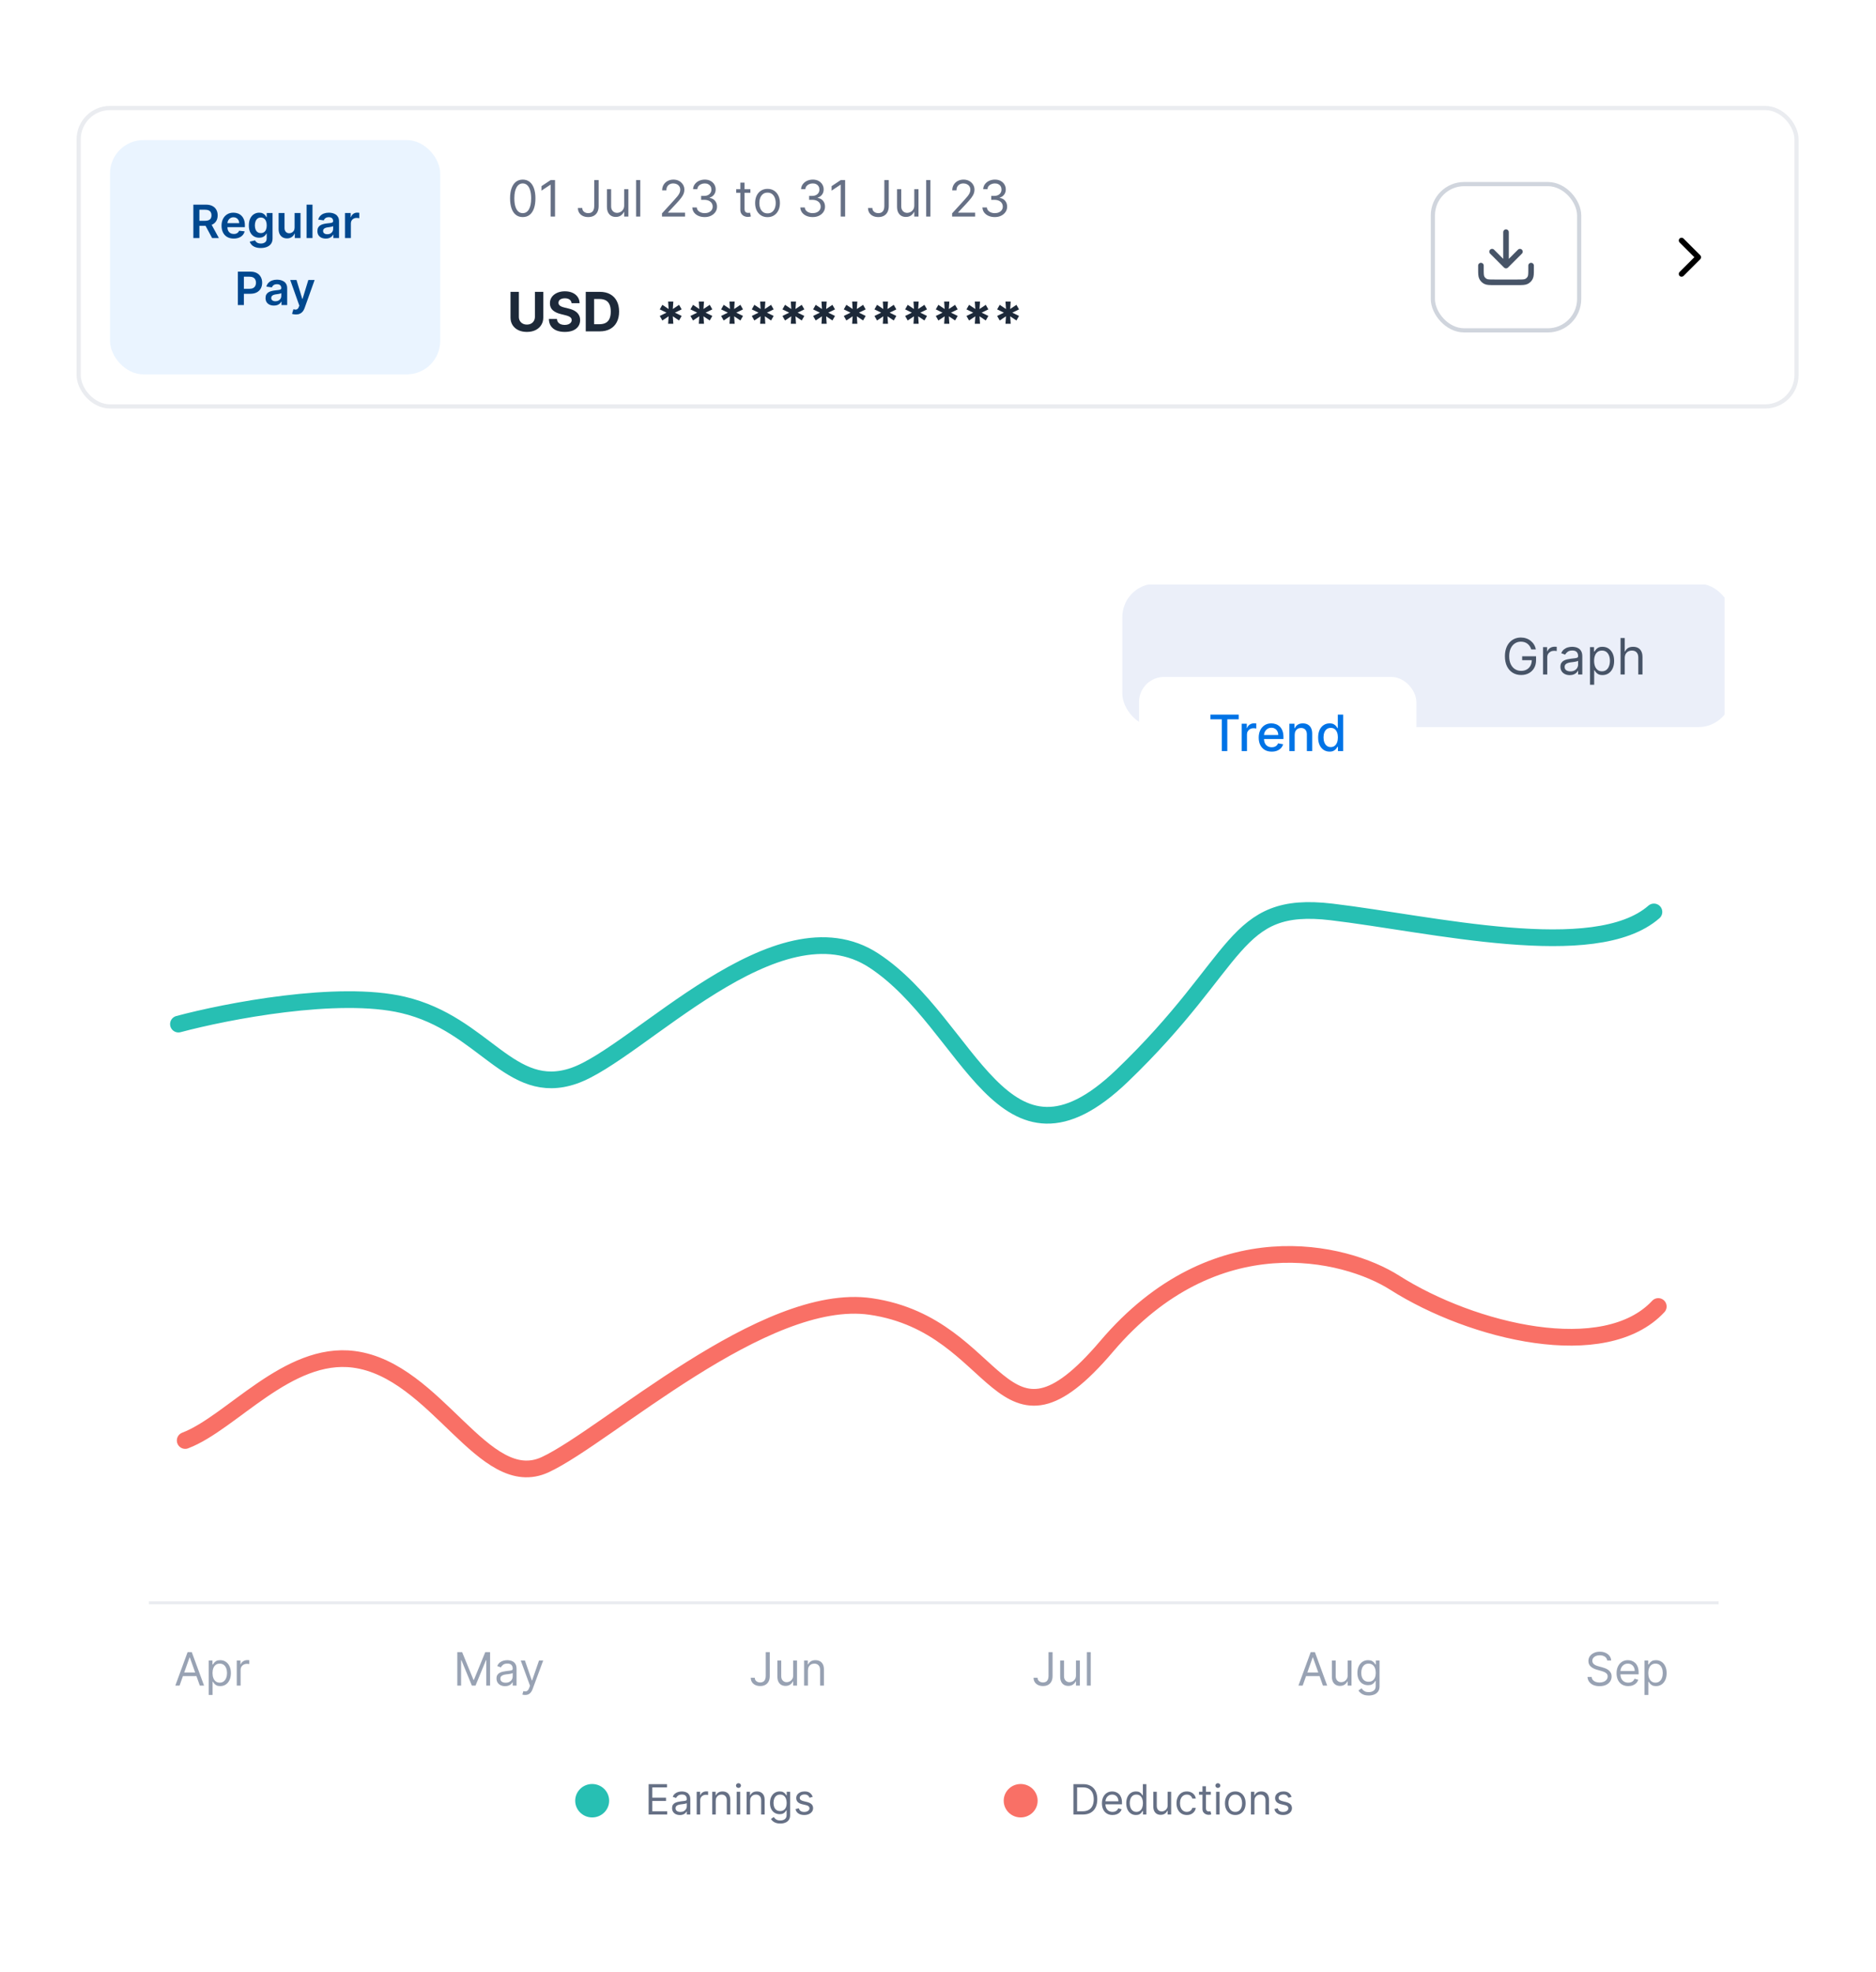<svg xmlns="http://www.w3.org/2000/svg" width="392" height="412" viewBox="0 0 392 412" fill="none">
<g filter="url(#filter0_dd_3287_14122)">
<g clip-path="url(#clip0_3287_14122)">
<g filter="url(#filter1_dd_3287_14122)">
<g clip-path="url(#clip1_3287_14122)">
<rect x="-387.231" y="18.03" width="768.559" height="362.009" rx="6.987" fill="white"/>
<g clip-path="url(#clip2_3287_14122)">
<g clip-path="url(#clip3_3287_14122)">
<path d="M37.521 328.466H36.634L39.2 321.479H40.073L42.639 328.466H41.752L39.664 322.584H39.609L37.521 328.466ZM37.849 325.737H41.424V326.487H37.849V325.737ZM43.618 330.431V323.226H44.396V324.058H44.491C44.55 323.967 44.632 323.851 44.737 323.71C44.844 323.567 44.996 323.439 45.194 323.328C45.394 323.214 45.665 323.157 46.006 323.157C46.447 323.157 46.836 323.268 47.173 323.488C47.509 323.709 47.772 324.022 47.961 324.427C48.15 324.831 48.244 325.309 48.244 325.859C48.244 326.414 48.15 326.895 47.961 327.302C47.772 327.707 47.51 328.021 47.176 328.244C46.842 328.465 46.456 328.575 46.02 328.575C45.683 328.575 45.413 328.519 45.211 328.408C45.008 328.294 44.853 328.166 44.744 328.022C44.634 327.877 44.55 327.756 44.491 327.661H44.423V330.431H43.618ZM44.409 325.846C44.409 326.241 44.467 326.591 44.583 326.893C44.699 327.193 44.869 327.429 45.092 327.599C45.315 327.768 45.587 327.852 45.91 327.852C46.247 327.852 46.528 327.763 46.753 327.586C46.98 327.406 47.151 327.165 47.265 326.862C47.381 326.558 47.439 326.219 47.439 325.846C47.439 325.477 47.382 325.145 47.268 324.85C47.157 324.552 46.987 324.316 46.76 324.143C46.535 323.968 46.252 323.881 45.91 323.881C45.583 323.881 45.308 323.964 45.085 324.13C44.862 324.293 44.694 324.523 44.58 324.819C44.466 325.112 44.409 325.455 44.409 325.846ZM49.472 328.466V323.226H50.25V324.017H50.304C50.4 323.758 50.573 323.547 50.823 323.386C51.073 323.225 51.355 323.144 51.669 323.144C51.728 323.144 51.802 323.145 51.891 323.147C51.98 323.149 52.047 323.153 52.092 323.157V323.976C52.065 323.969 52.002 323.959 51.904 323.945C51.809 323.93 51.708 323.922 51.601 323.922C51.346 323.922 51.119 323.975 50.919 324.082C50.721 324.187 50.564 324.332 50.448 324.519C50.334 324.703 50.277 324.913 50.277 325.15V328.466H49.472Z" fill="#98A2B3"/>
<path d="M95.556 321.479H96.566L98.941 327.279H99.023L101.397 321.479H102.407V328.466H101.615V323.157H101.547L99.364 328.466H98.6L96.416 323.157H96.348V328.466H95.556V321.479ZM105.536 328.589C105.204 328.589 104.903 328.526 104.632 328.401C104.361 328.274 104.147 328.091 103.987 327.852C103.828 327.611 103.749 327.32 103.749 326.978C103.749 326.678 103.808 326.435 103.926 326.248C104.044 326.06 104.202 325.912 104.4 325.805C104.598 325.698 104.816 325.618 105.055 325.566C105.296 325.511 105.538 325.468 105.782 325.436C106.1 325.395 106.358 325.365 106.556 325.344C106.756 325.321 106.902 325.284 106.993 325.232C107.086 325.179 107.133 325.088 107.133 324.959V324.931C107.133 324.595 107.041 324.333 106.856 324.147C106.675 323.96 106.398 323.867 106.027 323.867C105.643 323.867 105.342 323.951 105.123 324.119C104.905 324.288 104.752 324.467 104.663 324.659L103.899 324.386C104.035 324.067 104.217 323.819 104.444 323.642C104.674 323.462 104.924 323.337 105.195 323.267C105.468 323.194 105.736 323.157 106 323.157C106.168 323.157 106.362 323.178 106.58 323.219C106.801 323.257 107.013 323.338 107.218 323.461C107.425 323.584 107.597 323.769 107.733 324.017C107.87 324.265 107.938 324.597 107.938 325.013V328.466H107.133V327.756H107.092C107.037 327.87 106.946 327.992 106.819 328.121C106.692 328.251 106.522 328.361 106.311 328.452C106.099 328.543 105.841 328.589 105.536 328.589ZM105.659 327.865C105.977 327.865 106.246 327.803 106.464 327.678C106.685 327.553 106.851 327.391 106.962 327.193C107.076 326.995 107.133 326.787 107.133 326.569V325.832C107.099 325.873 107.024 325.911 106.908 325.945C106.794 325.977 106.662 326.005 106.512 326.03C106.364 326.053 106.22 326.073 106.079 326.091C105.94 326.107 105.827 326.121 105.741 326.132C105.532 326.16 105.336 326.204 105.154 326.265C104.974 326.324 104.829 326.414 104.717 326.535C104.608 326.653 104.554 326.815 104.554 327.019C104.554 327.299 104.657 327.511 104.864 327.654C105.073 327.795 105.338 327.865 105.659 327.865ZM109.738 330.431C109.602 330.431 109.48 330.42 109.373 330.397C109.266 330.376 109.193 330.356 109.152 330.335L109.356 329.626C109.552 329.676 109.725 329.694 109.875 329.68C110.025 329.667 110.158 329.6 110.274 329.479C110.392 329.361 110.5 329.169 110.598 328.903L110.748 328.493L108.81 323.226H109.684L111.13 327.401H111.185L112.631 323.226H113.505L111.28 329.23C111.18 329.501 111.056 329.725 110.909 329.902C110.761 330.082 110.589 330.215 110.393 330.301C110.2 330.388 109.982 330.431 109.738 330.431Z" fill="#98A2B3"/>
<path d="M160.004 321.479H160.85V326.473C160.85 326.919 160.768 327.298 160.604 327.61C160.44 327.921 160.209 328.158 159.911 328.319C159.613 328.481 159.262 328.561 158.857 328.561C158.475 328.561 158.135 328.492 157.837 328.353C157.539 328.212 157.305 328.012 157.134 327.753C156.964 327.494 156.879 327.185 156.879 326.828H157.711C157.711 327.026 157.76 327.199 157.858 327.347C157.958 327.492 158.094 327.606 158.267 327.688C158.44 327.77 158.637 327.811 158.857 327.811C159.101 327.811 159.308 327.76 159.478 327.657C159.649 327.555 159.778 327.405 159.867 327.207C159.958 327.007 160.004 326.762 160.004 326.473V321.479ZM165.738 326.323V323.226H166.544V328.466H165.738V327.579H165.684C165.561 327.845 165.37 328.071 165.111 328.258C164.851 328.442 164.524 328.534 164.128 328.534C163.801 328.534 163.51 328.462 163.255 328.319C163 328.174 162.8 327.955 162.654 327.664C162.509 327.371 162.436 327.001 162.436 326.555V323.226H163.241V326.501C163.241 326.883 163.348 327.188 163.562 327.415C163.778 327.642 164.053 327.756 164.387 327.756C164.588 327.756 164.791 327.705 164.998 327.603C165.207 327.5 165.382 327.343 165.523 327.132C165.667 326.92 165.738 326.651 165.738 326.323ZM168.823 325.314V328.466H168.018V323.226H168.796V324.044H168.864C168.987 323.778 169.174 323.565 169.424 323.403C169.674 323.239 169.997 323.157 170.393 323.157C170.747 323.157 171.058 323.23 171.324 323.376C171.59 323.519 171.797 323.737 171.945 324.031C172.093 324.322 172.167 324.69 172.167 325.136V328.466H171.362V325.191C171.362 324.779 171.255 324.458 171.041 324.229C170.827 323.997 170.534 323.881 170.161 323.881C169.904 323.881 169.674 323.936 169.472 324.048C169.271 324.159 169.113 324.322 168.997 324.536C168.881 324.749 168.823 325.009 168.823 325.314Z" fill="#98A2B3"/>
<path d="M219.095 321.479H219.941V326.473C219.941 326.919 219.859 327.298 219.695 327.61C219.532 327.921 219.301 328.158 219.003 328.319C218.705 328.481 218.353 328.561 217.949 328.561C217.567 328.561 217.226 328.492 216.929 328.353C216.631 328.212 216.396 328.012 216.226 327.753C216.055 327.494 215.97 327.185 215.97 326.828H216.802C216.802 327.026 216.851 327.199 216.949 327.347C217.049 327.492 217.186 327.606 217.358 327.688C217.531 327.77 217.728 327.811 217.949 327.811C218.192 327.811 218.399 327.76 218.57 327.657C218.74 327.555 218.87 327.405 218.958 327.207C219.049 327.007 219.095 326.762 219.095 326.473V321.479ZM224.83 326.323V323.226H225.635V328.466H224.83V327.579H224.775C224.652 327.845 224.461 328.071 224.202 328.258C223.943 328.442 223.615 328.534 223.219 328.534C222.892 328.534 222.601 328.462 222.346 328.319C222.091 328.174 221.891 327.955 221.746 327.664C221.6 327.371 221.527 327.001 221.527 326.555V323.226H222.332V326.501C222.332 326.883 222.439 327.188 222.653 327.415C222.869 327.642 223.144 327.756 223.479 327.756C223.679 327.756 223.882 327.705 224.089 327.603C224.299 327.5 224.474 327.343 224.615 327.132C224.758 326.92 224.83 326.651 224.83 326.323ZM227.915 321.479V328.466H227.11V321.479H227.915Z" fill="#98A2B3"/>
<path d="M272.203 328.466H271.316L273.881 321.479H274.755L277.32 328.466H276.433L274.345 322.584H274.291L272.203 328.466ZM272.53 325.737H276.106V326.487H272.53V325.737ZM281.602 326.323V323.226H282.407V328.466H281.602V327.579H281.547C281.424 327.845 281.233 328.071 280.974 328.258C280.715 328.442 280.387 328.534 279.992 328.534C279.664 328.534 279.373 328.462 279.118 328.319C278.864 328.174 278.663 327.955 278.518 327.664C278.372 327.371 278.299 327.001 278.299 326.555V323.226H279.105V326.501C279.105 326.883 279.211 327.188 279.425 327.415C279.641 327.642 279.917 327.756 280.251 327.756C280.451 327.756 280.655 327.705 280.862 327.603C281.071 327.5 281.246 327.343 281.387 327.132C281.53 326.92 281.602 326.651 281.602 326.323ZM285.997 330.54C285.608 330.54 285.274 330.49 284.994 330.39C284.714 330.292 284.481 330.163 284.294 330.001C284.11 329.842 283.964 329.671 283.854 329.489L284.496 329.039C284.569 329.134 284.661 329.244 284.772 329.366C284.884 329.492 285.036 329.6 285.229 329.691C285.425 329.784 285.681 329.83 285.997 329.83C286.42 329.83 286.769 329.728 287.044 329.523C287.319 329.319 287.457 328.998 287.457 328.561V327.497H287.389C287.33 327.592 287.245 327.711 287.136 327.852C287.029 327.99 286.875 328.114 286.672 328.224C286.472 328.33 286.202 328.384 285.86 328.384C285.437 328.384 285.057 328.284 284.721 328.084C284.387 327.884 284.122 327.592 283.926 327.21C283.733 326.828 283.636 326.364 283.636 325.818C283.636 325.282 283.73 324.814 283.919 324.416C284.108 324.016 284.371 323.707 284.707 323.488C285.044 323.268 285.433 323.157 285.874 323.157C286.215 323.157 286.486 323.214 286.686 323.328C286.888 323.439 287.043 323.567 287.15 323.71C287.259 323.851 287.343 323.967 287.402 324.058H287.484V323.226H288.262V328.616C288.262 329.066 288.16 329.432 287.955 329.714C287.753 329.999 287.48 330.207 287.136 330.339C286.795 330.473 286.415 330.54 285.997 330.54ZM285.97 327.661C286.292 327.661 286.565 327.587 286.788 327.439C287.011 327.291 287.181 327.078 287.297 326.801C287.413 326.523 287.471 326.191 287.471 325.805C287.471 325.427 287.414 325.094 287.3 324.805C287.186 324.516 287.018 324.29 286.795 324.126C286.572 323.963 286.297 323.881 285.97 323.881C285.628 323.881 285.344 323.967 285.117 324.14C284.891 324.313 284.722 324.545 284.608 324.836C284.497 325.127 284.441 325.45 284.441 325.805C284.441 326.169 284.498 326.491 284.612 326.77C284.728 327.048 284.898 327.266 285.123 327.425C285.351 327.582 285.633 327.661 285.97 327.661Z" fill="#98A2B3"/>
<path d="M335.837 323.226C335.796 322.88 335.63 322.612 335.339 322.421C335.048 322.229 334.691 322.134 334.268 322.134C333.958 322.134 333.688 322.184 333.456 322.284C333.226 322.384 333.046 322.522 332.917 322.697C332.789 322.872 332.726 323.071 332.726 323.294C332.726 323.48 332.77 323.641 332.859 323.775C332.95 323.907 333.066 324.017 333.207 324.106C333.348 324.192 333.496 324.264 333.65 324.321C333.805 324.375 333.947 324.42 334.077 324.454L334.786 324.645C334.968 324.693 335.171 324.759 335.394 324.843C335.619 324.927 335.834 325.042 336.038 325.187C336.245 325.331 336.416 325.515 336.55 325.74C336.684 325.965 336.751 326.241 336.751 326.569C336.751 326.947 336.652 327.288 336.455 327.592C336.259 327.897 335.972 328.139 335.595 328.319C335.22 328.499 334.764 328.589 334.227 328.589C333.726 328.589 333.293 328.508 332.927 328.346C332.563 328.185 332.276 327.96 332.067 327.671C331.86 327.382 331.743 327.047 331.716 326.665H332.589C332.612 326.928 332.701 327.147 332.855 327.32C333.012 327.49 333.21 327.617 333.449 327.702C333.69 327.784 333.949 327.824 334.227 327.824C334.55 327.824 334.84 327.772 335.097 327.668C335.354 327.561 335.557 327.413 335.707 327.224C335.857 327.033 335.933 326.81 335.933 326.555C335.933 326.323 335.868 326.135 335.738 325.989C335.608 325.843 335.438 325.725 335.226 325.634C335.015 325.543 334.786 325.464 334.541 325.395L333.681 325.15C333.135 324.993 332.703 324.769 332.384 324.478C332.066 324.187 331.907 323.806 331.907 323.335C331.907 322.944 332.013 322.602 332.224 322.311C332.438 322.018 332.725 321.791 333.084 321.629C333.445 321.465 333.849 321.383 334.295 321.383C334.745 321.383 335.146 321.464 335.496 321.626C335.846 321.785 336.124 322.003 336.328 322.281C336.535 322.558 336.644 322.873 336.656 323.226H335.837ZM340.23 328.575C339.725 328.575 339.29 328.464 338.924 328.241C338.56 328.015 338.279 327.702 338.081 327.299C337.885 326.894 337.788 326.423 337.788 325.887C337.788 325.35 337.885 324.877 338.081 324.467C338.279 324.056 338.554 323.735 338.907 323.505C339.261 323.273 339.675 323.157 340.148 323.157C340.421 323.157 340.691 323.203 340.957 323.294C341.223 323.385 341.465 323.533 341.684 323.737C341.902 323.94 342.076 324.208 342.206 324.543C342.335 324.877 342.4 325.289 342.4 325.778V326.119H338.361V325.423H341.581C341.581 325.127 341.522 324.863 341.404 324.631C341.288 324.399 341.122 324.216 340.906 324.082C340.692 323.948 340.44 323.881 340.148 323.881C339.828 323.881 339.55 323.96 339.316 324.119C339.084 324.276 338.905 324.481 338.78 324.734C338.655 324.986 338.593 325.257 338.593 325.546V326.009C338.593 326.405 338.661 326.741 338.797 327.016C338.936 327.289 339.128 327.497 339.374 327.64C339.62 327.781 339.905 327.852 340.23 327.852C340.442 327.852 340.633 327.822 340.803 327.763C340.976 327.702 341.125 327.611 341.25 327.49C341.375 327.367 341.472 327.215 341.54 327.033L342.318 327.251C342.236 327.515 342.099 327.747 341.905 327.947C341.712 328.145 341.473 328.3 341.189 328.411C340.905 328.52 340.585 328.575 340.23 328.575ZM343.625 330.431V323.226H344.403V324.058H344.498C344.557 323.967 344.639 323.851 344.744 323.71C344.851 323.567 345.003 323.439 345.201 323.328C345.401 323.214 345.672 323.157 346.013 323.157C346.454 323.157 346.843 323.268 347.18 323.488C347.516 323.709 347.779 324.022 347.968 324.427C348.156 324.831 348.251 325.309 348.251 325.859C348.251 326.414 348.156 326.895 347.968 327.302C347.779 327.707 347.517 328.021 347.183 328.244C346.849 328.465 346.463 328.575 346.027 328.575C345.69 328.575 345.42 328.519 345.218 328.408C345.016 328.294 344.86 328.166 344.751 328.022C344.641 327.877 344.557 327.756 344.498 327.661H344.43V330.431H343.625ZM344.416 325.846C344.416 326.241 344.474 326.591 344.59 326.893C344.706 327.193 344.876 327.429 345.099 327.599C345.321 327.768 345.594 327.852 345.917 327.852C346.254 327.852 346.535 327.763 346.76 327.586C346.987 327.406 347.158 327.165 347.272 326.862C347.388 326.558 347.446 326.219 347.446 325.846C347.446 325.477 347.389 325.145 347.275 324.85C347.164 324.552 346.994 324.316 346.767 324.143C346.542 323.968 346.259 323.881 345.917 323.881C345.59 323.881 345.315 323.964 345.092 324.13C344.869 324.293 344.701 324.523 344.587 324.819C344.473 325.112 344.416 325.455 344.416 325.846Z" fill="#98A2B3"/>
<g filter="url(#filter2_d_3287_14122)">
<path d="M37.287 183.257C47.273 180.584 70.646 176.04 84.245 179.248C101.243 183.257 106.555 198.677 119.941 194.051C133.328 189.425 162.438 156.734 182.623 169.995C202.809 183.257 209.396 218.107 234.468 194.051C259.541 169.995 257.416 157.351 278.239 159.818C299.062 162.285 333.272 170.612 345.596 159.818" stroke="#27BFB3" stroke-width="3.493" stroke-linecap="round"/>
</g>
<g filter="url(#filter3_d_3287_14122)">
<path d="M38.699 270.267C48.368 266.587 60.106 251.493 73.951 253.307C91.257 255.576 101.071 281.287 113.929 275.314C126.787 269.34 159.696 239.009 181.957 242.265C209.473 246.289 208.692 277.112 231.25 250.58C253.808 224.048 281.024 230.693 291.42 237.289C307.717 247.63 335.315 254.279 346.505 242.265" stroke="#F97066" stroke-width="3.493" stroke-linecap="round"/>
</g>
<line x1="31.109" y1="311.172" x2="359.114" y2="311.172" stroke="#EAECF0" stroke-width="0.611"/>
<path d="M135.536 355.413V349.061H139.369V349.743H136.305V351.889H139.17V352.572H136.305V354.73H139.419V355.413H135.536ZM142.058 355.524C141.756 355.524 141.482 355.467 141.236 355.354C140.99 355.238 140.795 355.071 140.65 354.854C140.505 354.635 140.433 354.371 140.433 354.06C140.433 353.787 140.486 353.566 140.594 353.397C140.702 353.225 140.845 353.091 141.025 352.993C141.205 352.896 141.403 352.824 141.621 352.776C141.84 352.727 142.06 352.687 142.281 352.659C142.571 352.621 142.805 352.593 142.985 352.575C143.167 352.554 143.299 352.52 143.382 352.472C143.467 352.425 143.509 352.342 143.509 352.224V352.2C143.509 351.894 143.426 351.656 143.258 351.486C143.093 351.317 142.841 351.232 142.504 351.232C142.155 351.232 141.881 351.308 141.683 351.461C141.484 351.614 141.345 351.778 141.264 351.951L140.569 351.703C140.693 351.414 140.859 351.188 141.065 351.027C141.274 350.864 141.502 350.75 141.748 350.686C141.996 350.62 142.24 350.587 142.48 350.587C142.633 350.587 142.808 350.605 143.007 350.643C143.207 350.678 143.401 350.751 143.587 350.863C143.775 350.974 143.931 351.143 144.055 351.368C144.179 351.594 144.241 351.896 144.241 352.274V355.413H143.509V354.768H143.472C143.422 354.871 143.34 354.981 143.224 355.099C143.108 355.217 142.954 355.317 142.762 355.4C142.57 355.483 142.335 355.524 142.058 355.524ZM142.17 354.867C142.459 354.867 142.703 354.81 142.901 354.696C143.102 354.582 143.253 354.436 143.354 354.256C143.458 354.076 143.509 353.887 143.509 353.688V353.018C143.478 353.056 143.41 353.09 143.305 353.121C143.201 353.15 143.081 353.175 142.945 353.198C142.81 353.219 142.679 353.237 142.551 353.254C142.425 353.268 142.323 353.281 142.244 353.291C142.054 353.316 141.876 353.356 141.71 353.412C141.547 353.466 141.415 353.548 141.314 353.657C141.214 353.765 141.165 353.912 141.165 354.098C141.165 354.352 141.259 354.544 141.447 354.674C141.637 354.803 141.878 354.867 142.17 354.867ZM145.577 355.413V350.649H146.284V351.368H146.334C146.421 351.133 146.578 350.941 146.805 350.795C147.033 350.648 147.289 350.574 147.575 350.574C147.628 350.574 147.695 350.575 147.776 350.577C147.857 350.58 147.918 350.583 147.959 350.587V351.331C147.934 351.325 147.877 351.316 147.789 351.303C147.702 351.289 147.61 351.281 147.512 351.281C147.281 351.281 147.074 351.33 146.892 351.427C146.712 351.522 146.57 351.655 146.464 351.824C146.361 351.992 146.309 352.183 146.309 352.398V355.413H145.577ZM149.559 352.547V355.413H148.827V350.649H149.534V351.393H149.596C149.708 351.151 149.877 350.957 150.105 350.81C150.332 350.661 150.626 350.587 150.985 350.587C151.308 350.587 151.59 350.653 151.832 350.785C152.074 350.916 152.262 351.114 152.396 351.381C152.531 351.645 152.598 351.98 152.598 352.386V355.413H151.866V352.435C151.866 352.061 151.769 351.769 151.575 351.561C151.38 351.35 151.114 351.244 150.774 351.244C150.541 351.244 150.332 351.295 150.148 351.396C149.966 351.498 149.822 351.645 149.717 351.84C149.611 352.034 149.559 352.27 149.559 352.547ZM153.936 355.413V350.649H154.667V355.413H153.936ZM154.308 349.855C154.165 349.855 154.042 349.806 153.939 349.709C153.837 349.612 153.787 349.495 153.787 349.359C153.787 349.222 153.837 349.105 153.939 349.008C154.042 348.911 154.165 348.862 154.308 348.862C154.45 348.862 154.572 348.911 154.674 349.008C154.777 349.105 154.829 349.222 154.829 349.359C154.829 349.495 154.777 349.612 154.674 349.709C154.572 349.806 154.45 349.855 154.308 349.855ZM156.74 352.547V355.413H156.008V350.649H156.715V351.393H156.777C156.889 351.151 157.058 350.957 157.286 350.81C157.513 350.661 157.807 350.587 158.167 350.587C158.489 350.587 158.771 350.653 159.013 350.785C159.255 350.916 159.443 351.114 159.578 351.381C159.712 351.645 159.779 351.98 159.779 352.386V355.413H159.047V352.435C159.047 352.061 158.95 351.769 158.756 351.561C158.562 351.35 158.295 351.244 157.956 351.244C157.722 351.244 157.513 351.295 157.329 351.396C157.147 351.498 157.004 351.645 156.898 351.84C156.793 352.034 156.74 352.27 156.74 352.547ZM163.04 357.298C162.686 357.298 162.382 357.253 162.128 357.162C161.874 357.073 161.662 356.955 161.492 356.808C161.325 356.664 161.191 356.508 161.092 356.343L161.675 355.934C161.741 356.02 161.825 356.12 161.926 356.231C162.028 356.345 162.166 356.443 162.342 356.526C162.52 356.611 162.752 356.653 163.04 356.653C163.424 356.653 163.742 356.56 163.992 356.374C164.242 356.188 164.367 355.896 164.367 355.499V354.532H164.305C164.251 354.619 164.175 354.726 164.076 354.854C163.978 354.98 163.838 355.093 163.654 355.192C163.472 355.29 163.226 355.338 162.916 355.338C162.531 355.338 162.186 355.247 161.88 355.065C161.576 354.883 161.335 354.619 161.157 354.271C160.981 353.924 160.894 353.502 160.894 353.006C160.894 352.518 160.979 352.093 161.151 351.731C161.323 351.367 161.561 351.086 161.867 350.888C162.173 350.687 162.527 350.587 162.928 350.587C163.238 350.587 163.484 350.638 163.666 350.742C163.85 350.843 163.991 350.959 164.088 351.089C164.187 351.217 164.264 351.323 164.318 351.406H164.392V350.649H165.099V355.549C165.099 355.958 165.006 356.291 164.82 356.548C164.636 356.806 164.388 356.995 164.076 357.115C163.766 357.237 163.42 357.298 163.04 357.298ZM163.015 354.681C163.309 354.681 163.557 354.613 163.759 354.479C163.962 354.345 164.116 354.151 164.221 353.899C164.327 353.647 164.38 353.345 164.38 352.993C164.38 352.65 164.328 352.347 164.225 352.085C164.121 351.822 163.968 351.616 163.766 351.468C163.563 351.319 163.313 351.244 163.015 351.244C162.705 351.244 162.446 351.323 162.24 351.48C162.035 351.637 161.881 351.848 161.778 352.113C161.676 352.377 161.626 352.671 161.626 352.993C161.626 353.324 161.677 353.617 161.781 353.871C161.886 354.123 162.041 354.322 162.246 354.467C162.453 354.609 162.709 354.681 163.015 354.681ZM169.813 351.716L169.156 351.902C169.114 351.792 169.053 351.686 168.973 351.582C168.894 351.477 168.787 351.39 168.65 351.322C168.514 351.254 168.339 351.219 168.126 351.219C167.835 351.219 167.592 351.287 167.397 351.421C167.205 351.553 167.109 351.722 167.109 351.927C167.109 352.109 167.175 352.252 167.307 352.358C167.44 352.463 167.646 352.551 167.928 352.621L168.635 352.795C169.061 352.898 169.378 353.057 169.587 353.27C169.796 353.48 169.9 353.752 169.9 354.085C169.9 354.358 169.822 354.602 169.664 354.817C169.509 355.032 169.292 355.202 169.013 355.326C168.734 355.45 168.409 355.512 168.039 355.512C167.553 355.512 167.151 355.406 166.833 355.195C166.514 354.985 166.313 354.677 166.228 354.271L166.923 354.098C166.989 354.354 167.114 354.546 167.298 354.674C167.484 354.803 167.727 354.867 168.027 354.867C168.368 354.867 168.639 354.794 168.839 354.65C169.042 354.503 169.143 354.327 169.143 354.122C169.143 353.957 169.086 353.818 168.97 353.707C168.854 353.593 168.676 353.508 168.436 353.452L167.642 353.266C167.206 353.163 166.886 353.003 166.681 352.786C166.478 352.567 166.377 352.293 166.377 351.964C166.377 351.695 166.452 351.457 166.603 351.25C166.756 351.044 166.964 350.881 167.227 350.764C167.491 350.646 167.791 350.587 168.126 350.587C168.598 350.587 168.968 350.69 169.236 350.897C169.507 351.104 169.7 351.377 169.813 351.716Z" fill="#667085"/>
<ellipse cx="123.738" cy="352.526" rx="3.546" ry="3.493" fill="#27BFB3"/>
<path d="M226.258 355.413H224.298V349.061H226.345C226.961 349.061 227.488 349.188 227.926 349.442C228.365 349.695 228.701 350.057 228.934 350.531C229.168 351.002 229.285 351.567 229.285 352.224C229.285 352.886 229.167 353.456 228.931 353.933C228.696 354.409 228.352 354.775 227.902 355.031C227.451 355.285 226.903 355.413 226.258 355.413ZM225.067 354.73H226.208C226.733 354.73 227.169 354.629 227.514 354.426C227.859 354.224 228.117 353.935 228.286 353.561C228.456 353.187 228.541 352.741 228.541 352.224C228.541 351.712 228.457 351.27 228.289 350.9C228.122 350.528 227.872 350.243 227.539 350.044C227.206 349.843 226.791 349.743 226.295 349.743H225.067V354.73ZM232.473 355.512C232.014 355.512 231.618 355.411 231.285 355.208C230.954 355.003 230.699 354.718 230.519 354.352C230.341 353.984 230.253 353.556 230.253 353.068C230.253 352.58 230.341 352.15 230.519 351.778C230.699 351.403 230.949 351.112 231.27 350.903C231.592 350.692 231.969 350.587 232.399 350.587C232.647 350.587 232.892 350.628 233.134 350.711C233.376 350.794 233.596 350.928 233.794 351.114C233.993 351.298 234.151 351.542 234.269 351.846C234.387 352.15 234.446 352.524 234.446 352.969V353.279H230.774V352.646H233.701C233.701 352.377 233.648 352.137 233.54 351.927C233.435 351.716 233.284 351.549 233.087 351.427C232.893 351.305 232.663 351.244 232.399 351.244C232.107 351.244 231.855 351.317 231.642 351.461C231.431 351.604 231.269 351.79 231.155 352.02C231.041 352.249 230.984 352.495 230.984 352.758V353.18C230.984 353.539 231.046 353.844 231.171 354.094C231.297 354.343 231.471 354.532 231.695 354.662C231.918 354.79 232.177 354.854 232.473 354.854C232.665 354.854 232.839 354.827 232.994 354.774C233.151 354.718 233.287 354.635 233.4 354.526C233.514 354.414 233.602 354.275 233.664 354.11L234.371 354.308C234.297 354.548 234.172 354.759 233.996 354.941C233.82 355.121 233.603 355.262 233.345 355.363C233.086 355.462 232.796 355.512 232.473 355.512ZM237.358 355.512C236.961 355.512 236.61 355.412 236.307 355.211C236.003 355.008 235.765 354.723 235.593 354.355C235.422 353.985 235.336 353.548 235.336 353.043C235.336 352.543 235.422 352.109 235.593 351.741C235.765 351.372 236.004 351.088 236.31 350.888C236.616 350.687 236.969 350.587 237.37 350.587C237.68 350.587 237.925 350.638 238.105 350.742C238.287 350.843 238.426 350.959 238.521 351.089C238.618 351.217 238.694 351.323 238.747 351.406H238.809V349.061H239.541V355.413H238.834V354.681H238.747C238.694 354.768 238.617 354.877 238.518 355.009C238.419 355.14 238.277 355.256 238.093 355.36C237.909 355.461 237.664 355.512 237.358 355.512ZM237.457 354.854C237.751 354.854 237.999 354.778 238.201 354.625C238.404 354.47 238.558 354.256 238.664 353.983C238.769 353.708 238.822 353.39 238.822 353.031C238.822 352.675 238.77 352.364 238.667 352.097C238.563 351.828 238.41 351.62 238.208 351.471C238.005 351.32 237.755 351.244 237.457 351.244C237.147 351.244 236.889 351.324 236.682 351.483C236.477 351.64 236.323 351.854 236.22 352.125C236.118 352.394 236.068 352.696 236.068 353.031C236.068 353.37 236.119 353.678 236.223 353.955C236.328 354.23 236.483 354.449 236.688 354.612C236.895 354.774 237.151 354.854 237.457 354.854ZM243.986 353.465V350.649H244.718V355.413H243.986V354.606H243.936C243.824 354.848 243.651 355.054 243.415 355.223C243.179 355.391 242.882 355.475 242.522 355.475C242.224 355.475 241.959 355.409 241.728 355.279C241.496 355.147 241.314 354.948 241.182 354.684C241.05 354.417 240.983 354.081 240.983 353.676V350.649H241.715V353.626C241.715 353.974 241.813 354.251 242.007 354.457C242.203 354.664 242.454 354.768 242.757 354.768C242.939 354.768 243.124 354.721 243.313 354.628C243.503 354.535 243.662 354.392 243.79 354.2C243.921 354.008 243.986 353.763 243.986 353.465ZM247.993 355.512C247.547 355.512 247.162 355.406 246.84 355.195C246.517 354.985 246.269 354.694 246.095 354.324C245.922 353.954 245.835 353.531 245.835 353.056C245.835 352.572 245.924 352.145 246.102 351.775C246.281 351.402 246.532 351.112 246.852 350.903C247.175 350.692 247.551 350.587 247.981 350.587C248.316 350.587 248.618 350.649 248.887 350.773C249.155 350.897 249.376 351.071 249.547 351.294C249.719 351.517 249.825 351.778 249.867 352.075H249.135C249.079 351.858 248.955 351.666 248.763 351.499C248.572 351.329 248.316 351.244 247.993 351.244C247.708 351.244 247.458 351.319 247.243 351.468C247.03 351.614 246.864 351.822 246.744 352.091C246.626 352.358 246.567 352.671 246.567 353.031C246.567 353.399 246.625 353.719 246.74 353.992C246.858 354.265 247.024 354.477 247.237 354.628C247.452 354.779 247.704 354.854 247.993 354.854C248.184 354.854 248.356 354.821 248.511 354.755C248.666 354.689 248.798 354.594 248.905 354.47C249.013 354.346 249.089 354.197 249.135 354.023H249.867C249.825 354.304 249.723 354.558 249.56 354.783C249.398 355.006 249.184 355.184 248.918 355.316C248.653 355.447 248.345 355.512 247.993 355.512ZM253.008 350.649V351.269H250.54V350.649H253.008ZM251.259 349.507H251.991V354.048C251.991 354.255 252.021 354.41 252.081 354.513C252.143 354.614 252.222 354.683 252.317 354.718C252.414 354.751 252.516 354.768 252.624 354.768C252.705 354.768 252.771 354.763 252.822 354.755C252.874 354.745 252.915 354.736 252.946 354.73L253.095 355.388C253.046 355.406 252.976 355.425 252.888 355.444C252.799 355.464 252.686 355.475 252.549 355.475C252.343 355.475 252.14 355.43 251.942 355.341C251.745 355.252 251.582 355.117 251.452 354.935C251.323 354.753 251.259 354.524 251.259 354.246V349.507ZM254.109 355.413V350.649H254.841V355.413H254.109ZM254.482 349.855C254.339 349.855 254.216 349.806 254.113 349.709C254.011 349.612 253.961 349.495 253.961 349.359C253.961 349.222 254.011 349.105 254.113 349.008C254.216 348.911 254.339 348.862 254.482 348.862C254.624 348.862 254.746 348.911 254.848 349.008C254.951 349.105 255.003 349.222 255.003 349.359C255.003 349.495 254.951 349.612 254.848 349.709C254.746 349.806 254.624 349.855 254.482 349.855ZM258.117 355.512C257.687 355.512 257.31 355.409 256.985 355.205C256.663 355 256.41 354.714 256.229 354.346C256.049 353.978 255.959 353.548 255.959 353.056C255.959 352.559 256.049 352.126 256.229 351.756C256.41 351.386 256.663 351.099 256.985 350.894C257.31 350.689 257.687 350.587 258.117 350.587C258.547 350.587 258.924 350.689 259.246 350.894C259.571 351.099 259.823 351.386 260.003 351.756C260.185 352.126 260.276 352.559 260.276 353.056C260.276 353.548 260.185 353.978 260.003 354.346C259.823 354.714 259.571 355 259.246 355.205C258.924 355.409 258.547 355.512 258.117 355.512ZM258.117 354.854C258.444 354.854 258.713 354.771 258.924 354.603C259.135 354.436 259.291 354.215 259.392 353.943C259.493 353.67 259.544 353.374 259.544 353.056C259.544 352.737 259.493 352.44 259.392 352.165C259.291 351.89 259.135 351.668 258.924 351.499C258.713 351.329 258.444 351.244 258.117 351.244C257.791 351.244 257.522 351.329 257.311 351.499C257.1 351.668 256.944 351.89 256.843 352.165C256.741 352.44 256.691 352.737 256.691 353.056C256.691 353.374 256.741 353.67 256.843 353.943C256.944 354.215 257.1 354.436 257.311 354.603C257.522 354.771 257.791 354.854 258.117 354.854ZM262.125 352.547V355.413H261.393V350.649H262.1V351.393H262.162C262.274 351.151 262.444 350.957 262.671 350.81C262.898 350.661 263.192 350.587 263.552 350.587C263.874 350.587 264.157 350.653 264.398 350.785C264.64 350.916 264.829 351.114 264.963 351.381C265.097 351.645 265.165 351.98 265.165 352.386V355.413H264.433V352.435C264.433 352.061 264.335 351.769 264.141 351.561C263.947 351.35 263.68 351.244 263.341 351.244C263.107 351.244 262.898 351.295 262.714 351.396C262.532 351.498 262.389 351.645 262.283 351.84C262.178 352.034 262.125 352.27 262.125 352.547ZM269.876 351.716L269.219 351.902C269.178 351.792 269.117 351.686 269.036 351.582C268.957 351.477 268.85 351.39 268.713 351.322C268.577 351.254 268.402 351.219 268.189 351.219C267.898 351.219 267.655 351.287 267.46 351.421C267.268 351.553 267.172 351.722 267.172 351.927C267.172 352.109 267.238 352.252 267.37 352.358C267.503 352.463 267.71 352.551 267.991 352.621L268.698 352.795C269.124 352.898 269.441 353.057 269.65 353.27C269.859 353.48 269.963 353.752 269.963 354.085C269.963 354.358 269.885 354.602 269.728 354.817C269.572 355.032 269.355 355.202 269.076 355.326C268.797 355.45 268.472 355.512 268.102 355.512C267.616 355.512 267.214 355.406 266.896 355.195C266.577 354.985 266.376 354.677 266.291 354.271L266.986 354.098C267.052 354.354 267.177 354.546 267.361 354.674C267.547 354.803 267.79 354.867 268.09 354.867C268.431 354.867 268.702 354.794 268.903 354.65C269.105 354.503 269.206 354.327 269.206 354.122C269.206 353.957 269.149 353.818 269.033 353.707C268.917 353.593 268.739 353.508 268.499 353.452L267.705 353.266C267.269 353.163 266.949 353.003 266.744 352.786C266.541 352.567 266.44 352.293 266.44 351.964C266.44 351.695 266.515 351.457 266.666 351.25C266.819 351.044 267.027 350.881 267.29 350.764C267.554 350.646 267.854 350.587 268.189 350.587C268.661 350.587 269.031 350.69 269.3 350.897C269.57 351.104 269.763 351.377 269.876 351.716Z" fill="#667085"/>
<ellipse cx="213.275" cy="352.526" rx="3.546" ry="3.493" fill="#F97066"/>
<rect x="234.515" y="98.205" width="127.376" height="29.974" rx="6.987" fill="#EBEFF9"/>
<g filter="url(#filter4_dd_3287_14122)">
<rect x="238.008" y="101.698" width="57.948" height="22.987" rx="5.24" fill="white"/>
<path d="M252.931 110.559V109.569H258.83V110.559H256.451V117.191H255.305V110.559H252.931ZM259.45 117.191V111.475H260.526V112.383H260.585C260.689 112.075 260.873 111.833 261.136 111.657C261.402 111.479 261.702 111.389 262.037 111.389C262.106 111.389 262.188 111.392 262.282 111.397C262.379 111.402 262.455 111.408 262.509 111.415V112.48C262.465 112.467 262.385 112.454 262.271 112.439C262.157 112.421 262.043 112.413 261.929 112.413C261.666 112.413 261.431 112.469 261.225 112.58C261.022 112.689 260.861 112.842 260.742 113.038C260.622 113.232 260.563 113.452 260.563 113.7V117.191H259.45ZM265.731 117.307C265.168 117.307 264.683 117.186 264.276 116.946C263.872 116.703 263.559 116.361 263.338 115.922C263.12 115.481 263.011 114.963 263.011 114.37C263.011 113.785 263.12 113.269 263.338 112.822C263.559 112.376 263.867 112.027 264.261 111.776C264.658 111.526 265.122 111.4 265.653 111.4C265.976 111.4 266.288 111.454 266.591 111.56C266.894 111.667 267.166 111.835 267.406 112.063C267.647 112.291 267.837 112.588 267.976 112.952C268.115 113.315 268.184 113.755 268.184 114.274V114.668H263.64V113.834H267.094C267.094 113.542 267.034 113.282 266.915 113.057C266.796 112.828 266.628 112.648 266.413 112.517C266.199 112.385 265.949 112.32 265.661 112.32C265.348 112.32 265.075 112.397 264.842 112.55C264.611 112.702 264.433 112.9 264.306 113.146C264.182 113.389 264.12 113.653 264.12 113.939V114.59C264.12 114.972 264.187 115.297 264.321 115.565C264.457 115.833 264.647 116.038 264.89 116.179C265.133 116.318 265.418 116.388 265.743 116.388C265.954 116.388 266.146 116.358 266.319 116.298C266.493 116.236 266.643 116.144 266.77 116.023C266.896 115.901 266.993 115.751 267.06 115.572L268.113 115.762C268.029 116.072 267.878 116.344 267.659 116.577C267.443 116.808 267.172 116.988 266.844 117.117C266.519 117.244 266.148 117.307 265.731 117.307ZM270.532 113.797V117.191H269.419V111.475H270.487V112.405H270.558C270.689 112.103 270.895 111.859 271.175 111.676C271.458 111.492 271.814 111.4 272.244 111.4C272.633 111.4 272.974 111.482 273.267 111.646C273.56 111.807 273.787 112.048 273.948 112.368C274.109 112.688 274.19 113.084 274.19 113.555V117.191H273.077V113.689C273.077 113.275 272.969 112.951 272.753 112.718C272.538 112.482 272.241 112.364 271.864 112.364C271.606 112.364 271.376 112.42 271.175 112.532C270.977 112.643 270.819 112.807 270.703 113.023C270.589 113.236 270.532 113.495 270.532 113.797ZM277.822 117.303C277.361 117.303 276.949 117.185 276.587 116.949C276.227 116.711 275.944 116.373 275.738 115.933C275.535 115.492 275.433 114.962 275.433 114.344C275.433 113.726 275.536 113.198 275.742 112.759C275.95 112.32 276.236 111.983 276.598 111.75C276.96 111.517 277.371 111.4 277.83 111.4C278.185 111.4 278.47 111.46 278.686 111.579C278.904 111.696 279.073 111.832 279.192 111.988C279.314 112.145 279.408 112.282 279.475 112.402H279.542V109.569H280.655V117.191H279.568V116.302H279.475C279.408 116.423 279.311 116.562 279.185 116.719C279.06 116.875 278.889 117.012 278.671 117.128C278.453 117.245 278.17 117.303 277.822 117.303ZM278.068 116.354C278.388 116.354 278.659 116.27 278.879 116.101C279.103 115.93 279.271 115.693 279.385 115.39C279.502 115.087 279.56 114.735 279.56 114.333C279.56 113.936 279.503 113.589 279.389 113.291C279.275 112.993 279.108 112.761 278.887 112.595C278.666 112.429 278.393 112.346 278.068 112.346C277.733 112.346 277.454 112.433 277.231 112.606C277.007 112.78 276.839 113.017 276.724 113.317C276.613 113.617 276.557 113.956 276.557 114.333C276.557 114.715 276.614 115.059 276.728 115.364C276.842 115.669 277.011 115.911 277.234 116.09C277.46 116.266 277.738 116.354 278.068 116.354Z" fill="#0073E6"/>
</g>
<path d="M319.97 111.951C319.888 111.701 319.78 111.476 319.646 111.278C319.515 111.077 319.357 110.905 319.174 110.764C318.993 110.623 318.787 110.515 318.556 110.44C318.325 110.366 318.072 110.329 317.797 110.329C317.345 110.329 316.935 110.445 316.565 110.678C316.195 110.912 315.901 111.255 315.683 111.709C315.465 112.163 315.355 112.72 315.355 113.38C315.355 114.04 315.466 114.597 315.687 115.051C315.907 115.505 316.206 115.849 316.584 116.082C316.961 116.316 317.385 116.432 317.856 116.432C318.293 116.432 318.678 116.339 319.01 116.153C319.345 115.964 319.606 115.699 319.792 115.357C319.98 115.012 320.074 114.606 320.074 114.14L320.357 114.199H318.065V113.38H320.968V114.199C320.968 114.827 320.834 115.373 320.566 115.837C320.3 116.301 319.933 116.66 319.464 116.916C318.998 117.169 318.462 117.296 317.856 117.296C317.181 117.296 316.588 117.137 316.077 116.819C315.569 116.502 315.172 116.05 314.886 115.465C314.604 114.879 314.462 114.184 314.462 113.38C314.462 112.777 314.543 112.235 314.704 111.754C314.868 111.27 315.099 110.858 315.396 110.518C315.694 110.178 316.046 109.918 316.453 109.737C316.86 109.556 317.308 109.465 317.797 109.465C318.199 109.465 318.573 109.526 318.921 109.647C319.271 109.767 319.582 109.937 319.855 110.157C320.13 110.376 320.36 110.637 320.543 110.943C320.727 111.245 320.854 111.582 320.923 111.951H319.97ZM322.429 117.191V111.475H323.278V112.338H323.337C323.442 112.055 323.63 111.826 323.903 111.65C324.176 111.474 324.484 111.386 324.826 111.386C324.891 111.386 324.971 111.387 325.068 111.389C325.165 111.392 325.238 111.395 325.288 111.4V112.294C325.258 112.286 325.19 112.275 325.083 112.26C324.979 112.243 324.868 112.234 324.752 112.234C324.474 112.234 324.226 112.292 324.007 112.409C323.792 112.523 323.62 112.682 323.494 112.885C323.37 113.086 323.308 113.316 323.308 113.574V117.191H322.429ZM328.011 117.325C327.649 117.325 327.32 117.257 327.025 117.121C326.73 116.982 326.495 116.782 326.321 116.521C326.148 116.258 326.061 115.941 326.061 115.569C326.061 115.241 326.125 114.976 326.254 114.772C326.383 114.566 326.556 114.405 326.772 114.288C326.988 114.172 327.226 114.085 327.486 114.028C327.749 113.968 328.014 113.921 328.279 113.887C328.626 113.842 328.908 113.808 329.124 113.786C329.342 113.761 329.501 113.72 329.6 113.663C329.702 113.606 329.753 113.507 329.753 113.365V113.336C329.753 112.969 329.652 112.683 329.451 112.48C329.253 112.276 328.951 112.175 328.547 112.175C328.128 112.175 327.799 112.266 327.561 112.45C327.323 112.634 327.155 112.83 327.058 113.038L326.225 112.74C326.373 112.393 326.572 112.122 326.82 111.929C327.071 111.733 327.344 111.596 327.639 111.52C327.937 111.44 328.229 111.4 328.517 111.4C328.701 111.4 328.912 111.423 329.15 111.467C329.391 111.51 329.623 111.598 329.846 111.732C330.072 111.866 330.259 112.068 330.408 112.338C330.557 112.609 330.631 112.971 330.631 113.425V117.191H329.753V116.417H329.708C329.649 116.541 329.549 116.674 329.41 116.816C329.271 116.957 329.087 117.077 328.856 117.177C328.625 117.276 328.344 117.325 328.011 117.325ZM328.145 116.536C328.492 116.536 328.785 116.468 329.023 116.332C329.264 116.195 329.445 116.019 329.567 115.803C329.691 115.587 329.753 115.36 329.753 115.122V114.318C329.716 114.363 329.634 114.404 329.507 114.441C329.383 114.476 329.239 114.507 329.075 114.534C328.914 114.559 328.757 114.581 328.603 114.601C328.451 114.618 328.329 114.633 328.234 114.646C328.006 114.676 327.793 114.724 327.594 114.791C327.398 114.855 327.239 114.953 327.118 115.085C326.999 115.214 326.939 115.39 326.939 115.613C326.939 115.919 327.052 116.149 327.278 116.306C327.506 116.459 327.795 116.536 328.145 116.536ZM332.234 119.335V111.475H333.083V112.383H333.187C333.252 112.284 333.341 112.157 333.455 112.003C333.572 111.847 333.738 111.708 333.954 111.587C334.172 111.462 334.467 111.4 334.839 111.4C335.321 111.4 335.745 111.521 336.112 111.761C336.479 112.002 336.766 112.343 336.972 112.785C337.178 113.227 337.281 113.748 337.281 114.348C337.281 114.953 337.178 115.478 336.972 115.922C336.766 116.364 336.481 116.706 336.116 116.949C335.751 117.19 335.331 117.311 334.854 117.311C334.487 117.311 334.193 117.25 333.972 117.128C333.751 117.004 333.582 116.864 333.462 116.708C333.343 116.549 333.252 116.417 333.187 116.313H333.113V119.335H332.234ZM333.098 114.333C333.098 114.765 333.161 115.146 333.287 115.476C333.414 115.803 333.599 116.06 333.842 116.246C334.085 116.43 334.383 116.521 334.735 116.521C335.102 116.521 335.409 116.425 335.655 116.231C335.903 116.035 336.089 115.772 336.213 115.442C336.339 115.11 336.403 114.74 336.403 114.333C336.403 113.931 336.341 113.569 336.216 113.246C336.095 112.921 335.91 112.665 335.662 112.476C335.416 112.285 335.107 112.189 334.735 112.189C334.378 112.189 334.078 112.28 333.835 112.461C333.591 112.64 333.408 112.89 333.284 113.213C333.16 113.533 333.098 113.906 333.098 114.333ZM339.499 113.753V117.191H338.621V109.569H339.499V112.368H339.573C339.707 112.073 339.908 111.838 340.176 111.665C340.447 111.488 340.807 111.4 341.256 111.4C341.645 111.4 341.986 111.479 342.279 111.635C342.572 111.789 342.799 112.026 342.96 112.346C343.124 112.663 343.206 113.068 343.206 113.559V117.191H342.328V113.619C342.328 113.165 342.21 112.813 341.974 112.565C341.741 112.315 341.417 112.189 341.003 112.189C340.715 112.189 340.457 112.25 340.228 112.372C340.003 112.493 339.824 112.671 339.693 112.904C339.564 113.137 339.499 113.42 339.499 113.753Z" fill="#475467"/>
</g>
</g>
</g>
<rect x="-386.746" y="18.515" width="767.589" height="361.038" rx="6.502" stroke="#EAECF0" stroke-width="0.97"/>
</g>
</g>
</g>
<g filter="url(#filter5_dd_3287_14122)">
<rect x="16" y="0.125" width="359.825" height="63.231" rx="6.987" fill="white"/>
<rect x="16.437" y="0.562" width="358.952" height="62.358" rx="6.55" stroke="#EAECF0" stroke-width="0.873"/>
<rect x="22.987" y="7.261" width="68.996" height="48.961" rx="6.987" fill="#EAF4FF"/>
<path d="M40.4 27.741V20.754H43.02C43.557 20.754 44.007 20.848 44.371 21.034C44.737 21.221 45.013 21.482 45.2 21.819C45.389 22.153 45.483 22.543 45.483 22.989C45.483 23.437 45.388 23.826 45.196 24.156C45.008 24.483 44.729 24.737 44.361 24.916C43.992 25.094 43.539 25.183 43.003 25.183H41.137V24.132H42.832C43.146 24.132 43.403 24.089 43.603 24.002C43.803 23.913 43.951 23.785 44.047 23.617C44.145 23.446 44.193 23.237 44.193 22.989C44.193 22.741 44.145 22.529 44.047 22.354C43.949 22.177 43.8 22.043 43.6 21.952C43.4 21.858 43.142 21.812 42.825 21.812H41.665V27.741H40.4ZM44.009 24.575L45.739 27.741H44.327L42.627 24.575H44.009ZM48.838 27.844C48.313 27.844 47.859 27.734 47.477 27.516C47.097 27.295 46.805 26.984 46.6 26.581C46.396 26.176 46.293 25.7 46.293 25.152C46.293 24.613 46.396 24.14 46.6 23.733C46.807 23.323 47.096 23.005 47.467 22.777C47.837 22.548 48.273 22.433 48.773 22.433C49.096 22.433 49.401 22.485 49.688 22.59C49.977 22.692 50.231 22.851 50.452 23.067C50.675 23.283 50.85 23.559 50.977 23.893C51.105 24.225 51.168 24.621 51.168 25.08V25.459H46.873V24.626H49.985C49.982 24.39 49.931 24.18 49.831 23.995C49.731 23.809 49.591 23.662 49.411 23.555C49.234 23.448 49.027 23.395 48.791 23.395C48.538 23.395 48.316 23.456 48.125 23.579C47.934 23.7 47.785 23.859 47.678 24.057C47.574 24.252 47.52 24.467 47.518 24.701V25.428C47.518 25.733 47.574 25.994 47.685 26.213C47.797 26.429 47.952 26.595 48.153 26.711C48.353 26.825 48.587 26.881 48.855 26.881C49.035 26.881 49.198 26.857 49.343 26.806C49.489 26.754 49.615 26.678 49.722 26.578C49.829 26.478 49.91 26.354 49.964 26.206L51.117 26.336C51.044 26.64 50.906 26.907 50.701 27.134C50.499 27.359 50.239 27.534 49.923 27.659C49.607 27.782 49.245 27.844 48.838 27.844ZM54.492 29.815C54.049 29.815 53.668 29.755 53.349 29.635C53.031 29.516 52.775 29.357 52.582 29.157C52.388 28.957 52.254 28.735 52.179 28.492L53.291 28.222C53.341 28.325 53.414 28.426 53.51 28.526C53.605 28.628 53.734 28.712 53.895 28.778C54.059 28.847 54.265 28.881 54.513 28.881C54.863 28.881 55.153 28.795 55.383 28.625C55.612 28.456 55.727 28.179 55.727 27.792V26.8H55.666C55.602 26.927 55.509 27.058 55.386 27.192C55.265 27.326 55.105 27.439 54.905 27.53C54.707 27.621 54.458 27.666 54.158 27.666C53.755 27.666 53.39 27.572 53.063 27.383C52.737 27.192 52.478 26.908 52.285 26.53C52.094 26.15 51.998 25.675 51.998 25.104C51.998 24.529 52.094 24.043 52.285 23.647C52.478 23.249 52.739 22.948 53.066 22.743C53.394 22.536 53.759 22.433 54.161 22.433C54.468 22.433 54.721 22.485 54.919 22.59C55.119 22.692 55.278 22.816 55.396 22.962C55.514 23.105 55.604 23.24 55.666 23.368H55.734V22.501H56.952V27.826C56.952 28.275 56.845 28.645 56.631 28.939C56.417 29.232 56.125 29.451 55.754 29.597C55.384 29.743 54.963 29.815 54.492 29.815ZM54.502 26.697C54.764 26.697 54.987 26.634 55.171 26.506C55.355 26.379 55.495 26.196 55.591 25.957C55.686 25.718 55.734 25.432 55.734 25.097C55.734 24.767 55.686 24.479 55.591 24.231C55.497 23.983 55.359 23.791 55.174 23.654C54.992 23.515 54.768 23.446 54.502 23.446C54.227 23.446 53.997 23.518 53.813 23.661C53.629 23.804 53.49 24.001 53.397 24.251C53.304 24.499 53.257 24.781 53.257 25.097C53.257 25.418 53.304 25.699 53.397 25.94C53.492 26.179 53.632 26.365 53.817 26.499C54.003 26.631 54.232 26.697 54.502 26.697ZM61.557 25.537V22.501H62.792V27.741H61.595V26.81H61.54C61.422 27.103 61.228 27.343 60.957 27.53C60.689 27.716 60.358 27.809 59.964 27.809C59.621 27.809 59.317 27.733 59.053 27.581C58.792 27.426 58.587 27.202 58.439 26.909C58.291 26.613 58.218 26.256 58.218 25.838V22.501H59.453V25.646C59.453 25.979 59.544 26.242 59.725 26.438C59.907 26.634 60.146 26.731 60.442 26.731C60.624 26.731 60.8 26.687 60.971 26.598C61.141 26.51 61.281 26.378 61.39 26.203C61.502 26.025 61.557 25.803 61.557 25.537ZM65.297 20.754V27.741H64.062V20.754H65.297ZM68.075 27.847C67.743 27.847 67.444 27.788 67.178 27.67C66.914 27.549 66.705 27.372 66.55 27.137C66.398 26.903 66.322 26.614 66.322 26.271C66.322 25.975 66.376 25.731 66.486 25.537C66.595 25.344 66.744 25.189 66.932 25.073C67.121 24.957 67.334 24.87 67.57 24.811C67.809 24.749 68.056 24.705 68.311 24.678C68.618 24.646 68.867 24.617 69.058 24.592C69.249 24.565 69.388 24.524 69.474 24.47C69.563 24.413 69.607 24.325 69.607 24.207V24.186C69.607 23.929 69.531 23.73 69.379 23.589C69.226 23.448 69.007 23.378 68.72 23.378C68.418 23.378 68.178 23.444 68 23.576C67.825 23.708 67.707 23.863 67.645 24.043L66.492 23.879C66.583 23.561 66.733 23.295 66.943 23.081C67.152 22.865 67.408 22.703 67.71 22.597C68.013 22.487 68.347 22.433 68.713 22.433C68.966 22.433 69.217 22.462 69.467 22.521C69.717 22.581 69.946 22.678 70.153 22.815C70.36 22.949 70.526 23.132 70.651 23.364C70.778 23.596 70.842 23.886 70.842 24.234V27.741H69.655V27.021H69.614C69.539 27.167 69.433 27.303 69.297 27.431C69.162 27.556 68.993 27.657 68.788 27.734C68.586 27.809 68.348 27.847 68.075 27.847ZM68.396 26.939C68.644 26.939 68.859 26.891 69.041 26.793C69.223 26.693 69.363 26.561 69.46 26.397C69.56 26.233 69.611 26.055 69.611 25.861V25.244C69.572 25.276 69.506 25.305 69.413 25.333C69.322 25.36 69.219 25.384 69.106 25.404C68.992 25.425 68.879 25.443 68.768 25.459C68.656 25.475 68.56 25.488 68.478 25.5C68.294 25.525 68.129 25.566 67.983 25.623C67.838 25.68 67.723 25.759 67.639 25.861C67.554 25.962 67.512 26.091 67.512 26.25C67.512 26.478 67.595 26.649 67.761 26.765C67.927 26.881 68.139 26.939 68.396 26.939ZM72.084 27.741V22.501H73.281V23.374H73.336C73.431 23.072 73.595 22.839 73.827 22.675C74.061 22.509 74.329 22.426 74.629 22.426C74.697 22.426 74.773 22.429 74.858 22.436C74.944 22.441 75.016 22.449 75.072 22.46V23.596C75.02 23.578 74.937 23.562 74.823 23.548C74.712 23.532 74.604 23.524 74.499 23.524C74.274 23.524 74.072 23.573 73.892 23.671C73.715 23.767 73.575 23.9 73.472 24.07C73.37 24.241 73.319 24.438 73.319 24.661V27.741H72.084ZM49.697 41.741V34.754H52.317C52.854 34.754 53.304 34.854 53.668 35.054C54.034 35.255 54.311 35.53 54.497 35.88C54.686 36.228 54.78 36.624 54.78 37.067C54.78 37.515 54.686 37.913 54.497 38.261C54.308 38.609 54.03 38.883 53.661 39.084C53.293 39.282 52.839 39.38 52.3 39.38H50.564V38.34H52.13C52.443 38.34 52.7 38.285 52.901 38.176C53.101 38.067 53.249 37.917 53.344 37.726C53.442 37.535 53.491 37.315 53.491 37.067C53.491 36.819 53.442 36.601 53.344 36.412C53.249 36.224 53.1 36.077 52.897 35.972C52.697 35.865 52.439 35.812 52.123 35.812H50.963V41.741H49.697ZM57.239 41.847C56.907 41.847 56.608 41.788 56.342 41.67C56.078 41.549 55.869 41.372 55.714 41.137C55.562 40.903 55.486 40.614 55.486 40.271C55.486 39.975 55.54 39.731 55.65 39.537C55.759 39.344 55.908 39.189 56.096 39.073C56.285 38.957 56.498 38.87 56.734 38.811C56.973 38.749 57.22 38.705 57.475 38.678C57.782 38.646 58.031 38.617 58.222 38.592C58.413 38.565 58.552 38.524 58.638 38.469C58.727 38.413 58.771 38.325 58.771 38.207V38.186C58.771 37.929 58.695 37.73 58.542 37.589C58.39 37.448 58.171 37.378 57.884 37.378C57.582 37.378 57.342 37.444 57.164 37.576C56.989 37.708 56.871 37.863 56.809 38.043L55.656 37.879C55.747 37.561 55.897 37.295 56.107 37.081C56.316 36.865 56.572 36.703 56.874 36.597C57.177 36.487 57.511 36.433 57.877 36.433C58.13 36.433 58.381 36.462 58.631 36.522C58.881 36.581 59.11 36.678 59.317 36.815C59.524 36.949 59.69 37.132 59.815 37.364C59.942 37.596 60.006 37.886 60.006 38.234V41.741H58.819V41.021H58.778C58.703 41.167 58.597 41.303 58.461 41.431C58.326 41.556 58.157 41.657 57.952 41.734C57.75 41.809 57.512 41.847 57.239 41.847ZM57.56 40.94C57.808 40.94 58.023 40.891 58.205 40.793C58.387 40.693 58.527 40.561 58.624 40.397C58.724 40.233 58.775 40.055 58.775 39.861V39.244C58.736 39.276 58.67 39.305 58.577 39.333C58.486 39.36 58.383 39.384 58.27 39.404C58.156 39.425 58.043 39.443 57.932 39.459C57.82 39.475 57.724 39.488 57.642 39.5C57.458 39.525 57.293 39.566 57.147 39.623C57.002 39.679 56.887 39.759 56.803 39.861C56.718 39.962 56.676 40.091 56.676 40.25C56.676 40.478 56.759 40.65 56.925 40.766C57.091 40.882 57.303 40.94 57.56 40.94ZM61.828 43.706C61.66 43.706 61.504 43.693 61.36 43.665C61.219 43.64 61.107 43.611 61.023 43.577L61.309 42.615C61.489 42.667 61.649 42.692 61.79 42.69C61.931 42.687 62.055 42.643 62.162 42.557C62.271 42.472 62.363 42.331 62.438 42.133L62.544 41.85L60.644 36.501H61.954L63.162 40.459H63.216L64.427 36.501H65.741L63.643 42.376C63.545 42.653 63.415 42.891 63.254 43.089C63.092 43.289 62.895 43.441 62.66 43.546C62.428 43.653 62.151 43.706 61.828 43.706Z" fill="#00488F"/>
<path d="M109.231 23.352C108.67 23.352 108.193 23.199 107.798 22.894C107.404 22.586 107.102 22.141 106.894 21.558C106.686 20.972 106.581 20.265 106.581 19.436C106.581 18.613 106.686 17.909 106.894 17.326C107.105 16.741 107.408 16.294 107.802 15.986C108.199 15.676 108.675 15.521 109.231 15.521C109.787 15.521 110.262 15.676 110.657 15.986C111.054 16.294 111.356 16.741 111.565 17.326C111.776 17.909 111.881 18.613 111.881 19.436C111.881 20.265 111.777 20.972 111.568 21.558C111.36 22.141 111.059 22.586 110.664 22.894C110.27 23.199 109.792 23.352 109.231 23.352ZM109.231 22.533C109.787 22.533 110.219 22.265 110.526 21.729C110.834 21.193 110.988 20.429 110.988 19.436C110.988 18.776 110.917 18.215 110.776 17.751C110.637 17.287 110.436 16.933 110.173 16.69C109.912 16.447 109.598 16.325 109.231 16.325C108.68 16.325 108.25 16.597 107.94 17.14C107.63 17.681 107.475 18.447 107.475 19.436C107.475 20.096 107.544 20.657 107.683 21.119C107.822 21.58 108.022 21.931 108.282 22.172C108.545 22.413 108.861 22.533 109.231 22.533ZM115.975 15.626V23.248H115.052V16.593H115.007L113.146 17.829V16.891L115.052 15.626H115.975ZM124.166 15.626H125.089V21.074C125.089 21.56 125 21.974 124.821 22.313C124.643 22.653 124.391 22.911 124.066 23.087C123.741 23.264 123.358 23.352 122.916 23.352C122.499 23.352 122.128 23.276 121.803 23.125C121.478 22.971 121.223 22.753 121.036 22.47C120.85 22.187 120.757 21.851 120.757 21.461H121.665C121.665 21.677 121.719 21.866 121.825 22.027C121.935 22.186 122.083 22.31 122.272 22.399C122.461 22.488 122.675 22.533 122.916 22.533C123.181 22.533 123.407 22.477 123.593 22.366C123.779 22.254 123.921 22.09 124.018 21.874C124.117 21.656 124.166 21.389 124.166 21.074V15.626ZM130.423 20.91V17.531H131.301V23.248H130.423V22.28H130.363C130.229 22.57 130.021 22.817 129.738 23.02C129.455 23.221 129.098 23.322 128.666 23.322C128.309 23.322 127.991 23.244 127.713 23.087C127.435 22.929 127.217 22.691 127.058 22.373C126.899 22.053 126.82 21.65 126.82 21.163V17.531H127.698V21.104C127.698 21.521 127.815 21.853 128.048 22.101C128.284 22.349 128.584 22.473 128.949 22.473C129.167 22.473 129.389 22.418 129.615 22.306C129.843 22.194 130.034 22.023 130.188 21.792C130.344 21.562 130.423 21.268 130.423 20.91ZM133.788 15.626V23.248H132.91V15.626H133.788ZM138.329 23.248V22.578L140.845 19.824C141.141 19.501 141.384 19.221 141.575 18.983C141.766 18.742 141.907 18.516 141.999 18.305C142.093 18.092 142.14 17.868 142.14 17.635C142.14 17.367 142.076 17.135 141.947 16.939C141.82 16.743 141.647 16.592 141.426 16.485C141.205 16.378 140.957 16.325 140.682 16.325C140.389 16.325 140.133 16.386 139.915 16.508C139.699 16.627 139.532 16.794 139.412 17.01C139.296 17.226 139.237 17.479 139.237 17.769H138.359C138.359 17.323 138.462 16.931 138.668 16.593C138.874 16.256 139.154 15.993 139.509 15.804C139.866 15.616 140.267 15.521 140.711 15.521C141.158 15.521 141.554 15.616 141.899 15.804C142.243 15.993 142.514 16.247 142.71 16.567C142.906 16.887 143.004 17.243 143.004 17.635C143.004 17.916 142.953 18.19 142.851 18.458C142.752 18.723 142.578 19.02 142.33 19.347C142.085 19.672 141.743 20.069 141.307 20.538L139.595 22.369V22.429H143.138V23.248H138.329ZM147.25 23.352C146.759 23.352 146.321 23.267 145.937 23.099C145.554 22.93 145.251 22.695 145.025 22.395C144.801 22.093 144.68 21.741 144.66 21.342H145.598C145.618 21.588 145.702 21.8 145.851 21.979C146 22.155 146.195 22.291 146.435 22.388C146.676 22.485 146.943 22.533 147.235 22.533C147.563 22.533 147.853 22.476 148.106 22.362C148.359 22.248 148.558 22.089 148.702 21.885C148.846 21.682 148.918 21.446 148.918 21.178C148.918 20.898 148.848 20.651 148.709 20.438C148.57 20.222 148.367 20.053 148.099 19.931C147.831 19.81 147.503 19.749 147.116 19.749H146.506V18.93H147.116C147.419 18.93 147.685 18.876 147.913 18.767C148.144 18.657 148.323 18.504 148.452 18.305C148.584 18.107 148.65 17.873 148.65 17.605C148.65 17.347 148.593 17.123 148.479 16.932C148.364 16.741 148.203 16.592 147.995 16.485C147.789 16.378 147.546 16.325 147.265 16.325C147.002 16.325 146.754 16.374 146.521 16.47C146.29 16.565 146.102 16.702 145.955 16.883C145.809 17.062 145.729 17.278 145.717 17.531H144.824C144.839 17.131 144.959 16.782 145.185 16.482C145.411 16.179 145.706 15.943 146.071 15.774C146.438 15.606 146.841 15.521 147.28 15.521C147.752 15.521 148.156 15.617 148.493 15.808C148.831 15.996 149.09 16.246 149.271 16.556C149.452 16.866 149.543 17.201 149.543 17.561C149.543 17.99 149.43 18.356 149.204 18.659C148.981 18.961 148.677 19.171 148.292 19.288V19.347C148.774 19.427 149.15 19.631 149.42 19.961C149.691 20.289 149.826 20.695 149.826 21.178C149.826 21.593 149.713 21.965 149.487 22.295C149.264 22.622 148.959 22.88 148.572 23.069C148.184 23.258 147.744 23.352 147.25 23.352ZM156.797 17.531V18.275H153.834V17.531H156.797ZM154.697 16.161H155.576V21.61C155.576 21.858 155.612 22.044 155.684 22.168C155.758 22.29 155.852 22.372 155.967 22.414C156.083 22.454 156.206 22.473 156.335 22.473C156.432 22.473 156.511 22.468 156.573 22.459C156.635 22.446 156.685 22.436 156.722 22.429L156.901 23.218C156.841 23.24 156.758 23.262 156.651 23.285C156.545 23.31 156.409 23.322 156.246 23.322C155.998 23.322 155.754 23.269 155.516 23.162C155.281 23.055 155.085 22.893 154.928 22.674C154.774 22.456 154.697 22.181 154.697 21.848V16.161ZM160.379 23.367C159.863 23.367 159.41 23.244 159.02 22.998C158.633 22.753 158.331 22.409 158.112 21.967C157.896 21.526 157.788 21.01 157.788 20.419C157.788 19.824 157.896 19.304 158.112 18.86C158.331 18.416 158.633 18.071 159.02 17.825C159.41 17.579 159.863 17.457 160.379 17.457C160.895 17.457 161.346 17.579 161.733 17.825C162.123 18.071 162.426 18.416 162.641 18.86C162.86 19.304 162.969 19.824 162.969 20.419C162.969 21.01 162.86 21.526 162.641 21.967C162.426 22.409 162.123 22.753 161.733 22.998C161.346 23.244 160.895 23.367 160.379 23.367ZM160.379 22.578C160.771 22.578 161.093 22.477 161.346 22.276C161.599 22.075 161.787 21.811 161.908 21.483C162.03 21.156 162.091 20.801 162.091 20.419C162.091 20.037 162.03 19.681 161.908 19.351C161.787 19.021 161.599 18.754 161.346 18.551C161.093 18.347 160.771 18.246 160.379 18.246C159.987 18.246 159.664 18.347 159.411 18.551C159.158 18.754 158.971 19.021 158.849 19.351C158.727 19.681 158.667 20.037 158.667 20.419C158.667 20.801 158.727 21.156 158.849 21.483C158.971 21.811 159.158 22.075 159.411 22.276C159.664 22.477 159.987 22.578 160.379 22.578ZM169.818 23.352C169.327 23.352 168.889 23.267 168.504 23.099C168.122 22.93 167.818 22.695 167.592 22.395C167.369 22.093 167.247 21.741 167.228 21.342H168.165C168.185 21.588 168.27 21.8 168.419 21.979C168.567 22.155 168.762 22.291 169.003 22.388C169.244 22.485 169.51 22.533 169.803 22.533C170.131 22.533 170.421 22.476 170.674 22.362C170.927 22.248 171.125 22.089 171.269 21.885C171.413 21.682 171.485 21.446 171.485 21.178C171.485 20.898 171.416 20.651 171.277 20.438C171.138 20.222 170.934 20.053 170.666 19.931C170.398 19.81 170.071 19.749 169.684 19.749H169.074V18.93H169.684C169.987 18.93 170.252 18.876 170.48 18.767C170.711 18.657 170.891 18.504 171.02 18.305C171.152 18.107 171.217 17.873 171.217 17.605C171.217 17.347 171.16 17.123 171.046 16.932C170.932 16.741 170.771 16.592 170.562 16.485C170.356 16.378 170.113 16.325 169.833 16.325C169.57 16.325 169.322 16.374 169.088 16.47C168.858 16.565 168.669 16.702 168.523 16.883C168.376 17.062 168.297 17.278 168.285 17.531H167.391C167.406 17.131 167.527 16.782 167.752 16.482C167.978 16.179 168.273 15.943 168.638 15.774C169.005 15.606 169.408 15.521 169.848 15.521C170.319 15.521 170.724 15.617 171.061 15.808C171.398 15.996 171.658 16.246 171.839 16.556C172.02 16.866 172.11 17.201 172.11 17.561C172.11 17.99 171.998 18.356 171.772 18.659C171.548 18.961 171.245 19.171 170.86 19.288V19.347C171.341 19.427 171.717 19.631 171.988 19.961C172.258 20.289 172.393 20.695 172.393 21.178C172.393 21.593 172.28 21.965 172.055 22.295C171.831 22.622 171.526 22.88 171.139 23.069C170.752 23.258 170.312 23.352 169.818 23.352ZM176.595 15.626V23.248H175.672V16.593H175.627L173.767 17.829V16.891L175.672 15.626H176.595ZM184.787 15.626H185.71V21.074C185.71 21.56 185.62 21.974 185.442 22.313C185.263 22.653 185.011 22.911 184.686 23.087C184.361 23.264 183.978 23.352 183.536 23.352C183.119 23.352 182.748 23.276 182.423 23.125C182.098 22.971 181.843 22.753 181.657 22.47C181.471 22.187 181.378 21.851 181.378 21.461H182.286C182.286 21.677 182.339 21.866 182.446 22.027C182.555 22.186 182.704 22.31 182.892 22.399C183.081 22.488 183.295 22.533 183.536 22.533C183.802 22.533 184.027 22.477 184.213 22.366C184.4 22.254 184.541 22.09 184.638 21.874C184.737 21.656 184.787 21.389 184.787 21.074V15.626ZM191.043 20.91V17.531H191.921V23.248H191.043V22.28H190.983C190.849 22.57 190.641 22.817 190.358 23.02C190.075 23.221 189.718 23.322 189.286 23.322C188.929 23.322 188.611 23.244 188.333 23.087C188.056 22.929 187.837 22.691 187.678 22.373C187.52 22.053 187.44 21.65 187.44 21.163V17.531H188.319V21.104C188.319 21.521 188.435 21.853 188.668 22.101C188.904 22.349 189.204 22.473 189.569 22.473C189.787 22.473 190.009 22.418 190.235 22.306C190.463 22.194 190.655 22.023 190.808 21.792C190.965 21.562 191.043 21.268 191.043 20.91ZM194.408 15.626V23.248H193.53V15.626H194.408ZM198.95 23.248V22.578L201.465 19.824C201.761 19.501 202.004 19.221 202.195 18.983C202.386 18.742 202.527 18.516 202.619 18.305C202.714 18.092 202.761 17.868 202.761 17.635C202.761 17.367 202.696 17.135 202.567 16.939C202.441 16.743 202.267 16.592 202.046 16.485C201.825 16.378 201.577 16.325 201.302 16.325C201.009 16.325 200.753 16.386 200.535 16.508C200.319 16.627 200.152 16.794 200.033 17.01C199.916 17.226 199.858 17.479 199.858 17.769H198.979C198.979 17.323 199.082 16.931 199.288 16.593C199.494 16.256 199.775 15.993 200.129 15.804C200.487 15.616 200.887 15.521 201.332 15.521C201.778 15.521 202.174 15.616 202.519 15.804C202.864 15.993 203.134 16.247 203.33 16.567C203.526 16.887 203.624 17.243 203.624 17.635C203.624 17.916 203.573 18.19 203.471 18.458C203.372 18.723 203.199 19.02 202.95 19.347C202.705 19.672 202.364 20.069 201.927 20.538L200.215 22.369V22.429H203.758V23.248H198.95ZM207.871 23.352C207.379 23.352 206.941 23.267 206.557 23.099C206.175 22.93 205.871 22.695 205.645 22.395C205.422 22.093 205.3 21.741 205.28 21.342H206.218C206.238 21.588 206.322 21.8 206.471 21.979C206.62 22.155 206.815 22.291 207.056 22.388C207.296 22.485 207.563 22.533 207.856 22.533C208.183 22.533 208.473 22.476 208.727 22.362C208.98 22.248 209.178 22.089 209.322 21.885C209.466 21.682 209.538 21.446 209.538 21.178C209.538 20.898 209.468 20.651 209.329 20.438C209.191 20.222 208.987 20.053 208.719 19.931C208.451 19.81 208.124 19.749 207.737 19.749H207.126V18.93H207.737C208.039 18.93 208.305 18.876 208.533 18.767C208.764 18.657 208.944 18.504 209.073 18.305C209.204 18.107 209.27 17.873 209.27 17.605C209.27 17.347 209.213 17.123 209.099 16.932C208.985 16.741 208.823 16.592 208.615 16.485C208.409 16.378 208.166 16.325 207.885 16.325C207.622 16.325 207.374 16.374 207.141 16.47C206.91 16.565 206.722 16.702 206.575 16.883C206.429 17.062 206.35 17.278 206.337 17.531H205.444C205.459 17.131 205.579 16.782 205.805 16.482C206.031 16.179 206.326 15.943 206.691 15.774C207.058 15.606 207.461 15.521 207.9 15.521C208.372 15.521 208.776 15.617 209.114 15.808C209.451 15.996 209.71 16.246 209.891 16.556C210.073 16.866 210.163 17.201 210.163 17.561C210.163 17.99 210.05 18.356 209.824 18.659C209.601 18.961 209.297 19.171 208.913 19.288V19.347C209.394 19.427 209.77 19.631 210.04 19.961C210.311 20.289 210.446 20.695 210.446 21.178C210.446 21.593 210.333 21.965 210.107 22.295C209.884 22.622 209.579 22.88 209.192 23.069C208.805 23.258 208.364 23.352 207.871 23.352Z" fill="#667085"/>
<path d="M111.774 38.977H113.52V44.34C113.52 44.942 113.376 45.468 113.088 45.92C112.803 46.372 112.404 46.724 111.891 46.976C111.378 47.226 110.78 47.351 110.097 47.351C109.411 47.351 108.812 47.226 108.299 46.976C107.785 46.724 107.386 46.372 107.101 45.92C106.816 45.468 106.674 44.942 106.674 44.34V38.977H108.42V44.19C108.42 44.505 108.488 44.784 108.625 45.029C108.765 45.273 108.961 45.466 109.214 45.605C109.466 45.745 109.761 45.815 110.097 45.815C110.435 45.815 110.73 45.745 110.98 45.605C111.232 45.466 111.427 45.273 111.564 45.029C111.704 44.784 111.774 44.505 111.774 44.19V38.977ZM119.436 41.352C119.403 41.027 119.265 40.774 119.02 40.594C118.776 40.414 118.444 40.324 118.024 40.324C117.739 40.324 117.499 40.364 117.303 40.445C117.106 40.523 116.956 40.632 116.851 40.771C116.749 40.911 116.698 41.07 116.698 41.247C116.693 41.395 116.723 41.524 116.791 41.634C116.861 41.744 116.956 41.84 117.077 41.92C117.198 41.998 117.338 42.067 117.496 42.126C117.655 42.182 117.824 42.231 118.004 42.271L118.746 42.449C119.106 42.529 119.437 42.637 119.738 42.771C120.039 42.906 120.3 43.071 120.52 43.267C120.741 43.463 120.911 43.694 121.032 43.961C121.156 44.227 121.219 44.532 121.222 44.876C121.219 45.381 121.09 45.819 120.835 46.19C120.582 46.558 120.216 46.845 119.738 47.049C119.262 47.251 118.688 47.351 118.016 47.351C117.35 47.351 116.769 47.249 116.275 47.045C115.783 46.841 115.398 46.538 115.121 46.138C114.847 45.734 114.704 45.236 114.69 44.642H116.379C116.398 44.919 116.478 45.15 116.617 45.335C116.76 45.518 116.949 45.657 117.186 45.751C117.425 45.842 117.695 45.888 117.996 45.888C118.292 45.888 118.549 45.845 118.766 45.759C118.987 45.673 119.157 45.553 119.278 45.4C119.399 45.247 119.46 45.071 119.46 44.872C119.46 44.686 119.405 44.53 119.294 44.404C119.187 44.278 119.028 44.17 118.819 44.081C118.612 43.993 118.358 43.912 118.057 43.84L117.158 43.614C116.461 43.444 115.912 43.18 115.509 42.819C115.105 42.459 114.905 41.974 114.908 41.364C114.905 40.864 115.038 40.427 115.307 40.054C115.578 39.68 115.951 39.388 116.424 39.179C116.897 38.969 117.434 38.864 118.037 38.864C118.649 38.864 119.184 38.969 119.641 39.179C120.101 39.388 120.458 39.68 120.714 40.054C120.969 40.427 121.101 40.86 121.109 41.352H119.436ZM125.323 47.234H122.396V38.977H125.347C126.178 38.977 126.893 39.142 127.492 39.473C128.092 39.801 128.553 40.273 128.875 40.888C129.2 41.504 129.363 42.24 129.363 43.098C129.363 43.958 129.2 44.697 128.875 45.315C128.553 45.933 128.089 46.408 127.484 46.739C126.882 47.069 126.162 47.234 125.323 47.234ZM124.142 45.739H125.251C125.767 45.739 126.201 45.647 126.553 45.464C126.908 45.279 127.174 44.993 127.351 44.606C127.531 44.216 127.621 43.713 127.621 43.098C127.621 42.487 127.531 41.989 127.351 41.602C127.174 41.215 126.909 40.93 126.557 40.747C126.205 40.564 125.771 40.473 125.255 40.473H124.142V45.739Z" fill="#1D2939"/>
<path d="M139.608 45.648L139.709 44.088L138.402 44.963L137.862 44.011L139.269 43.326L137.862 42.64L138.402 41.689L139.709 42.564L139.608 41.004H140.692L140.588 42.564L141.894 41.689L142.434 42.64L141.031 43.326L142.434 44.011L141.894 44.963L140.588 44.088L140.692 45.648H139.608ZM146.017 45.648L146.117 44.088L144.811 44.963L144.271 44.011L145.678 43.326L144.271 42.64L144.811 41.689L146.117 42.564L146.017 41.004H147.101L146.996 42.564L148.303 41.689L148.843 42.64L147.44 43.326L148.843 44.011L148.303 44.963L146.996 44.088L147.101 45.648H146.017ZM152.425 45.648L152.526 44.088L151.22 44.963L150.679 44.011L152.087 43.326L150.679 42.64L151.22 41.689L152.526 42.564L152.425 41.004H153.51L153.405 42.564L154.711 41.689L155.252 42.64L153.848 43.326L155.252 44.011L154.711 44.963L153.405 44.088L153.51 45.648H152.425ZM158.834 45.648L158.935 44.088L157.628 44.963L157.088 44.011L158.495 43.326L157.088 42.64L157.628 41.689L158.935 42.564L158.834 41.004H159.918L159.814 42.564L161.12 41.689L161.66 42.64L160.257 43.326L161.66 44.011L161.12 44.963L159.814 44.088L159.918 45.648H158.834ZM165.242 45.648L165.343 44.088L164.037 44.963L163.497 44.011L164.904 43.326L163.497 42.64L164.037 41.689L165.343 42.564L165.242 41.004H166.327L166.222 42.564L167.529 41.689L168.069 42.64L166.666 43.326L168.069 44.011L167.529 44.963L166.222 44.088L166.327 45.648H165.242ZM171.651 45.648L171.752 44.088L170.446 44.963L169.905 44.011L171.312 43.326L169.905 42.64L170.446 41.689L171.752 42.564L171.651 41.004H172.736L172.631 42.564L173.937 41.689L174.477 42.64L173.074 43.326L174.477 44.011L173.937 44.963L172.631 44.088L172.736 45.648H171.651ZM178.06 45.648L178.161 44.088L176.854 44.963L176.314 44.011L177.721 43.326L176.314 42.64L176.854 41.689L178.161 42.564L178.06 41.004H179.144L179.039 42.564L180.346 41.689L180.886 42.64L179.483 43.326L180.886 44.011L180.346 44.963L179.039 44.088L179.144 45.648H178.06ZM184.468 45.648L184.569 44.088L183.263 44.963L182.723 44.011L184.13 43.326L182.723 42.64L183.263 41.689L184.569 42.564L184.468 41.004H185.553L185.448 42.564L186.754 41.689L187.295 42.64L185.892 43.326L187.295 44.011L186.754 44.963L185.448 44.088L185.553 45.648H184.468ZM190.877 45.648L190.978 44.088L189.671 44.963L189.131 44.011L190.538 43.326L189.131 42.64L189.671 41.689L190.978 42.564L190.877 41.004H191.962L191.857 42.564L193.163 41.689L193.703 42.64L192.3 43.326L193.703 44.011L193.163 44.963L191.857 44.088L191.962 45.648H190.877ZM197.286 45.648L197.386 44.088L196.08 44.963L195.54 44.011L196.947 43.326L195.54 42.64L196.08 41.689L197.386 42.564L197.286 41.004H198.37L198.265 42.564L199.572 41.689L200.112 42.64L198.709 43.326L200.112 44.011L199.572 44.963L198.265 44.088L198.37 45.648H197.286ZM203.694 45.648L203.795 44.088L202.489 44.963L201.949 44.011L203.356 43.326L201.949 42.64L202.489 41.689L203.795 42.564L203.694 41.004H204.779L204.674 42.564L205.98 41.689L206.521 42.64L205.118 43.326L206.521 44.011L205.98 44.963L204.674 44.088L204.779 45.648H203.694ZM210.103 45.648L210.204 44.088L208.897 44.963L208.357 44.011L209.764 43.326L208.357 42.64L208.897 41.689L210.204 42.564L210.103 41.004H211.188L211.083 42.564L212.389 41.689L212.929 42.64L211.526 43.326L212.929 44.011L212.389 44.963L211.083 44.088L211.188 45.648H210.103Z" fill="#1D2939"/>
<rect x="299.405" y="16.458" width="30.568" height="30.568" rx="6.55" stroke="#D0D5DD" stroke-width="0.873"/>
<path d="M319.929 33.489V34.188C319.929 35.166 319.929 35.655 319.739 36.029C319.572 36.357 319.304 36.624 318.976 36.792C318.602 36.982 318.113 36.982 317.135 36.982H312.244C311.266 36.982 310.777 36.982 310.403 36.792C310.074 36.624 309.807 36.357 309.64 36.029C309.449 35.655 309.449 35.166 309.449 34.188V33.489M317.601 30.578L314.689 33.489M314.689 33.489L311.778 30.578M314.689 33.489V26.502" stroke="#475467" stroke-width="1.164" stroke-linecap="round" stroke-linejoin="round"/>
<path fill-rule="evenodd" clip-rule="evenodd" d="M350.959 27.837C351.186 27.61 351.555 27.61 351.783 27.837L355.276 31.331C355.503 31.558 355.503 31.927 355.276 32.154L351.783 35.647C351.555 35.875 351.186 35.875 350.959 35.647C350.732 35.42 350.732 35.051 350.959 34.824L354.041 31.742L350.959 28.66C350.732 28.433 350.732 28.064 350.959 27.837Z" fill="black"/>
</g>
<defs>
<filter id="filter0_dd_3287_14122" x="0.279" y="77.768" width="391.441" height="334.061" filterUnits="userSpaceOnUse" color-interpolation-filters="sRGB">
<feFlood flood-opacity="0" result="BackgroundImageFix"/>
<feColorMatrix in="SourceAlpha" type="matrix" values="0 0 0 0 0 0 0 0 0 0 0 0 0 0 0 0 0 0 127 0" result="hardAlpha"/>
<feMorphology radius="3.144" operator="erode" in="SourceAlpha" result="effect1_dropShadow_3287_14122"/>
<feOffset dy="6.288"/>
<feGaussianBlur stdDeviation="3.144"/>
<feColorMatrix type="matrix" values="0 0 0 0 0.094 0 0 0 0 0.157 0 0 0 0 0.345 0 0 0 0.03 0"/>
<feBlend mode="normal" in2="BackgroundImageFix" result="effect1_dropShadow_3287_14122"/>
<feColorMatrix in="SourceAlpha" type="matrix" values="0 0 0 0 0 0 0 0 0 0 0 0 0 0 0 0 0 0 127 0" result="hardAlpha"/>
<feMorphology radius="3.144" operator="erode" in="SourceAlpha" result="effect2_dropShadow_3287_14122"/>
<feOffset dy="15.72"/>
<feGaussianBlur stdDeviation="9.432"/>
<feColorMatrix type="matrix" values="0 0 0 0 0.094 0 0 0 0 0.157 0 0 0 0 0.345 0 0 0 0.08 0"/>
<feBlend mode="normal" in2="effect1_dropShadow_3287_14122" result="effect2_dropShadow_3287_14122"/>
<feBlend mode="normal" in="SourceGraphic" in2="effect2_dropShadow_3287_14122" result="shape"/>
</filter>
<filter id="filter1_dd_3287_14122" x="-389.852" y="16.283" width="773.799" height="367.249" filterUnits="userSpaceOnUse" color-interpolation-filters="sRGB">
<feFlood flood-opacity="0" result="BackgroundImageFix"/>
<feColorMatrix in="SourceAlpha" type="matrix" values="0 0 0 0 0 0 0 0 0 0 0 0 0 0 0 0 0 0 127 0" result="hardAlpha"/>
<feOffset dy="0.873"/>
<feGaussianBlur stdDeviation="0.873"/>
<feColorMatrix type="matrix" values="0 0 0 0 0.094 0 0 0 0 0.157 0 0 0 0 0.345 0 0 0 0.06 0"/>
<feBlend mode="normal" in2="BackgroundImageFix" result="effect1_dropShadow_3287_14122"/>
<feColorMatrix in="SourceAlpha" type="matrix" values="0 0 0 0 0 0 0 0 0 0 0 0 0 0 0 0 0 0 127 0" result="hardAlpha"/>
<feOffset dy="0.873"/>
<feGaussianBlur stdDeviation="1.31"/>
<feColorMatrix type="matrix" values="0 0 0 0 0.094 0 0 0 0 0.157 0 0 0 0 0.345 0 0 0 0.1 0"/>
<feBlend mode="normal" in2="effect1_dropShadow_3287_14122" result="effect2_dropShadow_3287_14122"/>
<feBlend mode="normal" in="SourceGraphic" in2="effect2_dropShadow_3287_14122" result="shape"/>
</filter>
<filter id="filter2_d_3287_14122" x="21.566" y="150.78" width="339.75" height="74.236" filterUnits="userSpaceOnUse" color-interpolation-filters="sRGB">
<feFlood flood-opacity="0" result="BackgroundImageFix"/>
<feColorMatrix in="SourceAlpha" type="matrix" values="0 0 0 0 0 0 0 0 0 0 0 0 0 0 0 0 0 0 127 0" result="hardAlpha"/>
<feOffset dy="6.987"/>
<feGaussianBlur stdDeviation="6.987"/>
<feColorMatrix type="matrix" values="0 0 0 0 0.153 0 0 0 0 0.749 0 0 0 0 0.702 0 0 0 0.5 0"/>
<feBlend mode="normal" in2="BackgroundImageFix" result="effect1_dropShadow_3287_14122"/>
<feBlend mode="normal" in="SourceGraphic" in2="effect1_dropShadow_3287_14122" result="shape"/>
</filter>
<filter id="filter3_d_3287_14122" x="22.979" y="222.65" width="339.246" height="76.27" filterUnits="userSpaceOnUse" color-interpolation-filters="sRGB">
<feFlood flood-opacity="0" result="BackgroundImageFix"/>
<feColorMatrix in="SourceAlpha" type="matrix" values="0 0 0 0 0 0 0 0 0 0 0 0 0 0 0 0 0 0 127 0" result="hardAlpha"/>
<feOffset dy="6.987"/>
<feGaussianBlur stdDeviation="6.987"/>
<feComposite in2="hardAlpha" operator="out"/>
<feColorMatrix type="matrix" values="0 0 0 0 0.937 0 0 0 0 0.337 0 0 0 0 0.404 0 0 0 0.5 0"/>
<feBlend mode="normal" in2="BackgroundImageFix" result="effect1_dropShadow_3287_14122"/>
<feBlend mode="normal" in="SourceGraphic" in2="effect1_dropShadow_3287_14122" result="shape"/>
</filter>
<filter id="filter4_dd_3287_14122" x="226.008" y="101.698" width="81.948" height="46.987" filterUnits="userSpaceOnUse" color-interpolation-filters="sRGB">
<feFlood flood-opacity="0" result="BackgroundImageFix"/>
<feColorMatrix in="SourceAlpha" type="matrix" values="0 0 0 0 0 0 0 0 0 0 0 0 0 0 0 0 0 0 127 0" result="hardAlpha"/>
<feMorphology radius="2" operator="erode" in="SourceAlpha" result="effect1_dropShadow_3287_14122"/>
<feOffset dy="4"/>
<feGaussianBlur stdDeviation="3"/>
<feColorMatrix type="matrix" values="0 0 0 0 0.094 0 0 0 0 0.157 0 0 0 0 0.345 0 0 0 0.03 0"/>
<feBlend mode="normal" in2="BackgroundImageFix" result="effect1_dropShadow_3287_14122"/>
<feColorMatrix in="SourceAlpha" type="matrix" values="0 0 0 0 0 0 0 0 0 0 0 0 0 0 0 0 0 0 127 0" result="hardAlpha"/>
<feMorphology radius="4" operator="erode" in="SourceAlpha" result="effect2_dropShadow_3287_14122"/>
<feOffset dy="12"/>
<feGaussianBlur stdDeviation="8"/>
<feColorMatrix type="matrix" values="0 0 0 0 0.094 0 0 0 0 0.157 0 0 0 0 0.345 0 0 0 0.08 0"/>
<feBlend mode="normal" in2="effect1_dropShadow_3287_14122" result="effect2_dropShadow_3287_14122"/>
<feBlend mode="normal" in="SourceGraphic" in2="effect2_dropShadow_3287_14122" result="shape"/>
</filter>
<filter id="filter5_dd_3287_14122" x="0.279" y="0.125" width="391.266" height="94.672" filterUnits="userSpaceOnUse" color-interpolation-filters="sRGB">
<feFlood flood-opacity="0" result="BackgroundImageFix"/>
<feColorMatrix in="SourceAlpha" type="matrix" values="0 0 0 0 0 0 0 0 0 0 0 0 0 0 0 0 0 0 127 0" result="hardAlpha"/>
<feMorphology radius="3.144" operator="erode" in="SourceAlpha" result="effect1_dropShadow_3287_14122"/>
<feOffset dy="6.288"/>
<feGaussianBlur stdDeviation="3.144"/>
<feColorMatrix type="matrix" values="0 0 0 0 0.094 0 0 0 0 0.157 0 0 0 0 0.345 0 0 0 0.03 0"/>
<feBlend mode="normal" in2="BackgroundImageFix" result="effect1_dropShadow_3287_14122"/>
<feColorMatrix in="SourceAlpha" type="matrix" values="0 0 0 0 0 0 0 0 0 0 0 0 0 0 0 0 0 0 127 0" result="hardAlpha"/>
<feMorphology radius="3.144" operator="erode" in="SourceAlpha" result="effect2_dropShadow_3287_14122"/>
<feOffset dy="15.72"/>
<feGaussianBlur stdDeviation="9.432"/>
<feColorMatrix type="matrix" values="0 0 0 0 0.094 0 0 0 0 0.157 0 0 0 0 0.345 0 0 0 0.08 0"/>
<feBlend mode="normal" in2="effect1_dropShadow_3287_14122" result="effect2_dropShadow_3287_14122"/>
<feBlend mode="normal" in="SourceGraphic" in2="effect2_dropShadow_3287_14122" result="shape"/>
</filter>
<clipPath id="clip0_3287_14122">
<rect x="16" y="77.768" width="360" height="302.62" rx="6.988" fill="white"/>
</clipPath>
<clipPath id="clip1_3287_14122">
<rect x="-387.231" y="18.03" width="768.559" height="362.009" rx="6.987" fill="white"/>
</clipPath>
<clipPath id="clip2_3287_14122">
<rect width="768.559" height="274.672" fill="white" transform="translate(-387.231 91.392)"/>
</clipPath>
<clipPath id="clip3_3287_14122">
<rect width="345.852" height="267.686" fill="white" transform="translate(14.515 98.379)"/>
</clipPath>
</defs>
</svg>